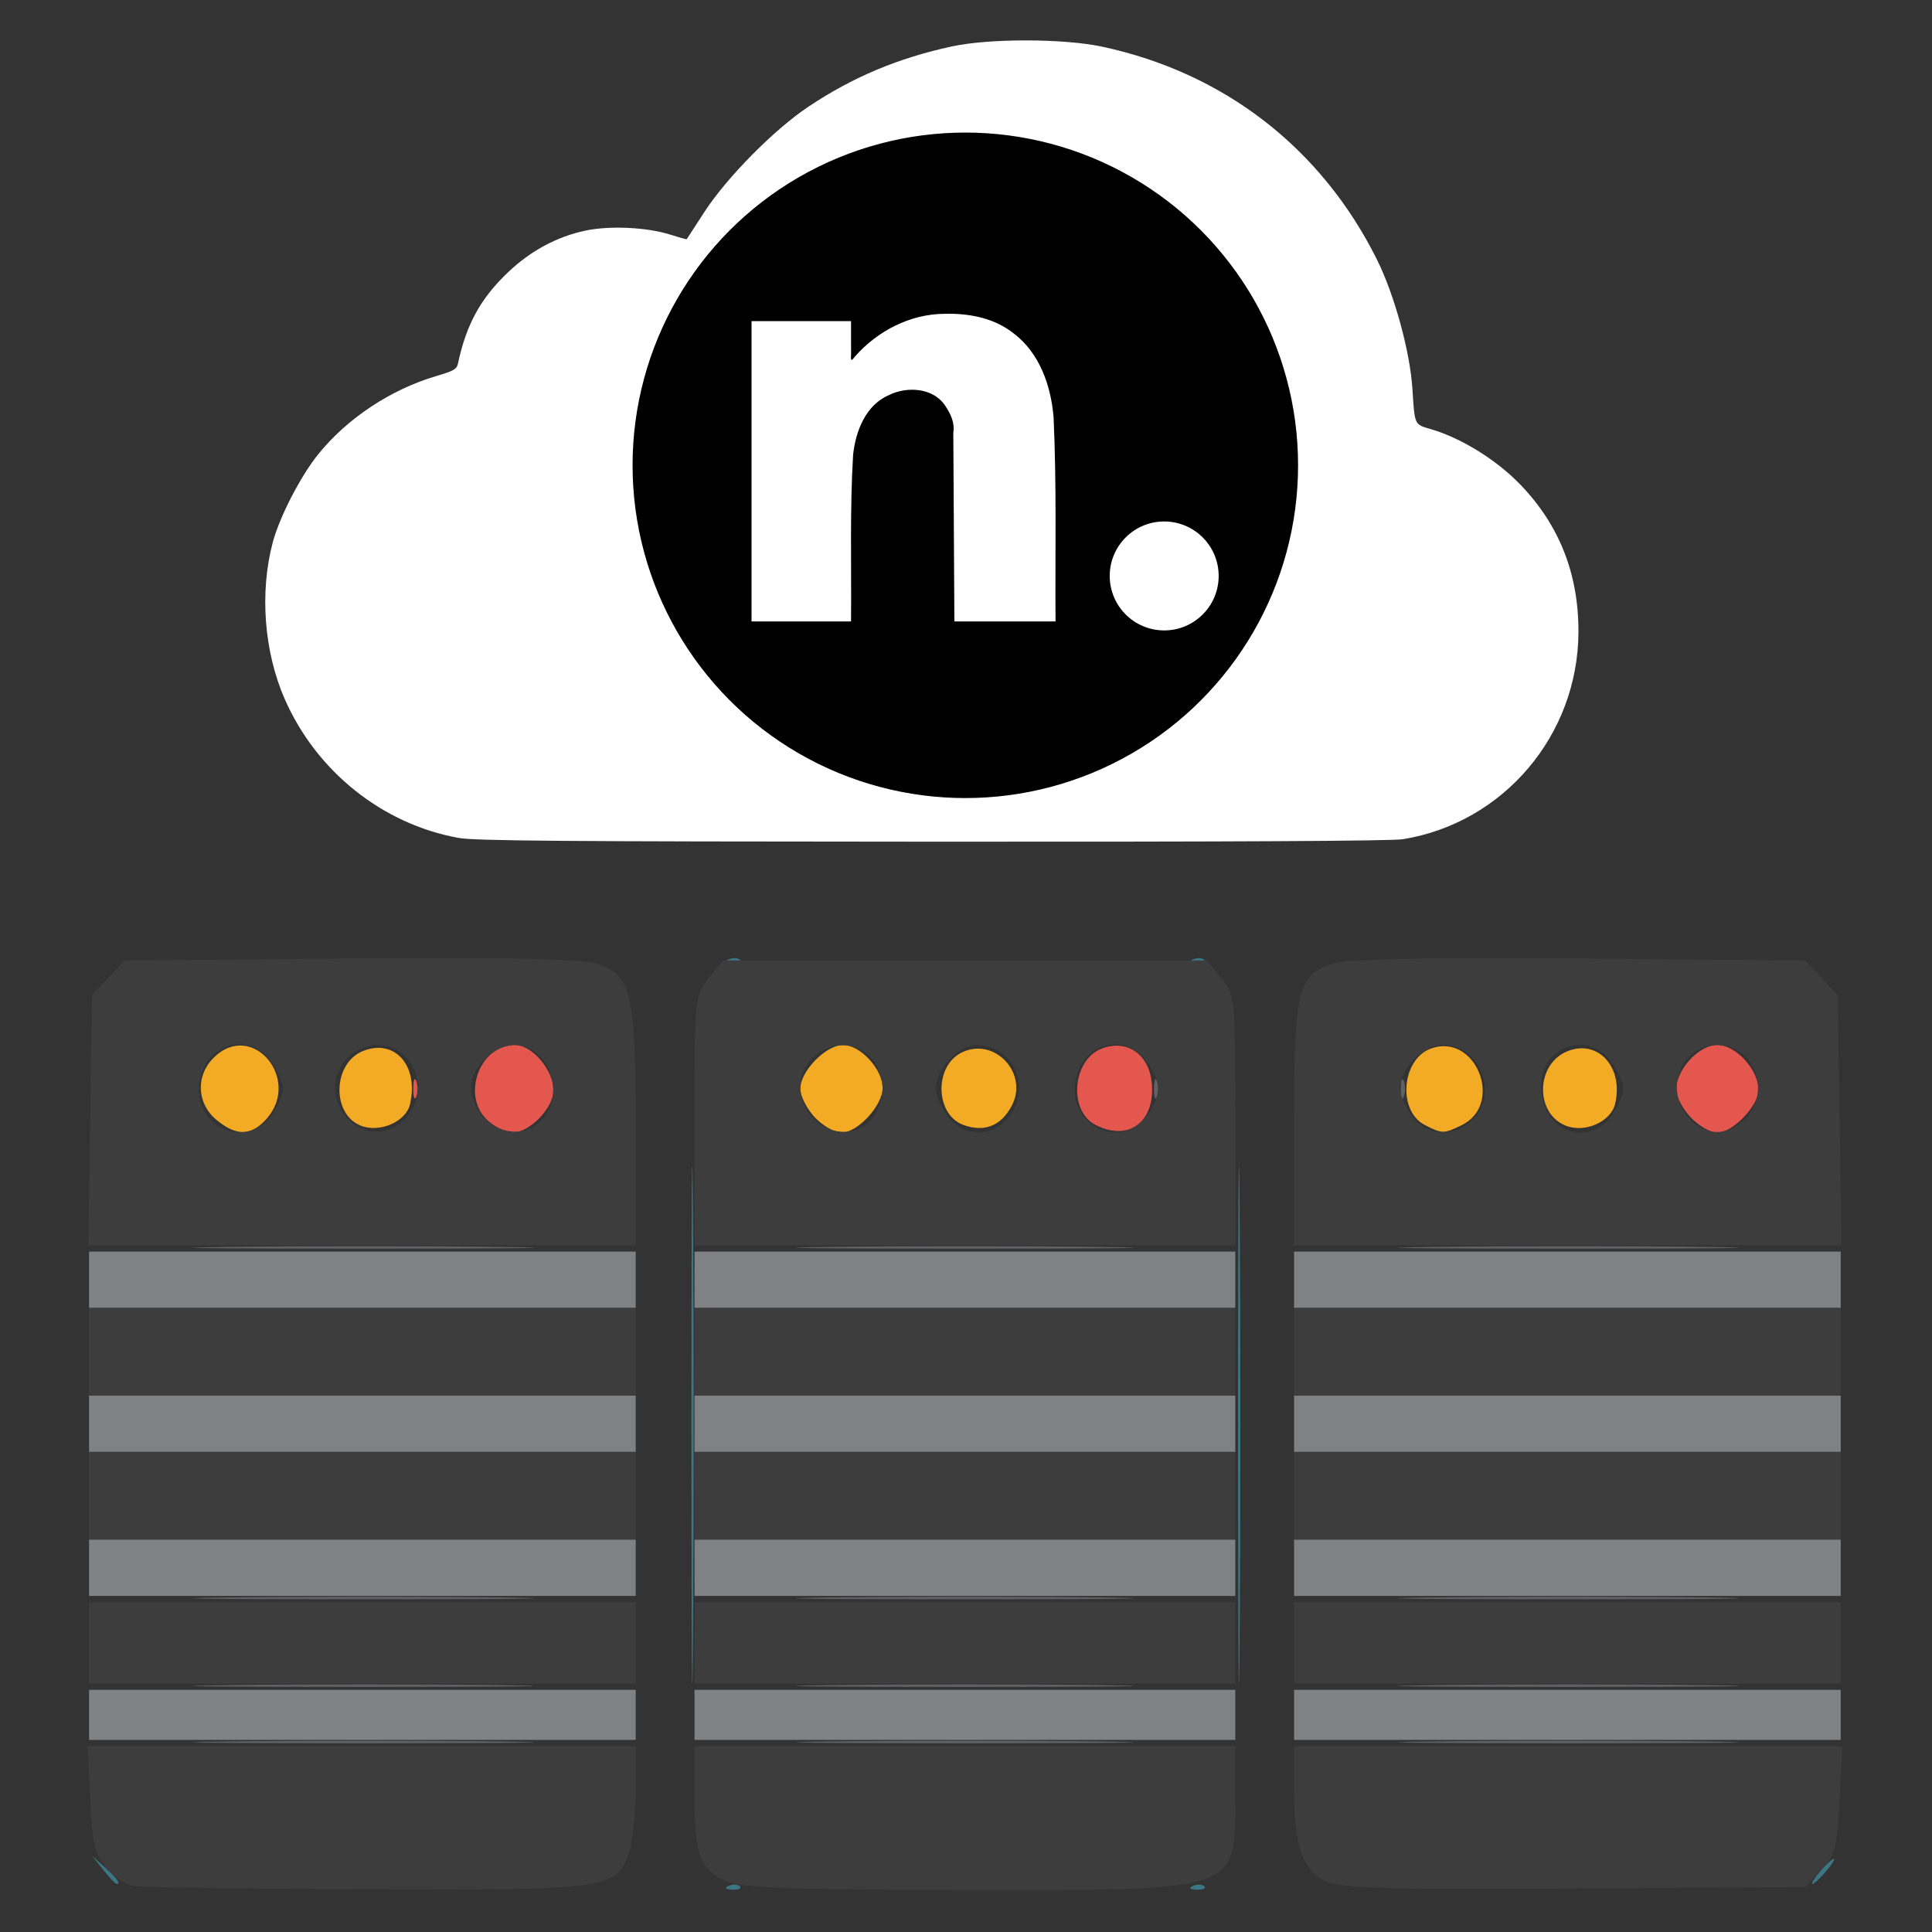 <?xml version="1.0" encoding="UTF-8" standalone="no"?>
<!-- Created with Inkscape (http://www.inkscape.org/) -->

<svg
   height="1000"
   width="1000"
   sodipodi:docname="backend-central-image.svg"
   version="1.1"
   id="svg1414"
   viewBox="0 0 1000 1000"
   xml:space="preserve"
   inkscape:version="1.2.1 (0b8a7e5fb6, 2022-09-14, custom)"
   inkscape:export-filename="../3250f198/repo-backend-logo.png"
   inkscape:export-xdpi="19.200001"
   inkscape:export-ydpi="19.200001"
   xmlns:inkscape="http://www.inkscape.org/namespaces/inkscape"
   xmlns:sodipodi="http://sodipodi.sourceforge.net/DTD/sodipodi-0.dtd"
   xmlns="http://www.w3.org/2000/svg"
   xmlns:svg="http://www.w3.org/2000/svg"
   xmlns:rdf="http://www.w3.org/1999/02/22-rdf-syntax-ns#"
   xmlns:cc="http://creativecommons.org/ns#"
   xmlns:dc="http://purl.org/dc/elements/1.1/"><rect x="0" y="0" width="1000" height="1000" fill="#333333" stroke="none"/><sodipodi:namedview
     id="base"
     pagecolor="#ffffff"
     bordercolor="#000000"
     borderopacity="0.3"
     inkscape:pageopacity="0.0"
     inkscape:pageshadow="2"
     inkscape:zoom="0.32"
     inkscape:cx="-20.3125"
     inkscape:cy="771.875"
     inkscape:document-units="px"
     inkscape:current-layer="layer1"
     showgrid="false"
     showguides="true"
     inkscape:window-width="1920"
     inkscape:window-height="999"
     inkscape:window-x="1920"
     inkscape:window-y="44"
     inkscape:window-maximized="1"
     showborder="true"
     inkscape:showpageshadow="false"
     inkscape:pagecheckerboard="0"
     inkscape:deskcolor="#d1d1d1" /><defs
     id="defs4">
  
  
  
  
  
  
  
  
  
  
  
  
  
  
  
  
  
  
  
  
  
  
  
  
  
  
  
  
  
  
 </defs><g
     id="layer1"
     inkscape:groupmode="layer"
     inkscape:label="Layer 1"><path
       style="fill:#aebdd5;stroke-width:0.4"
       d="m -1464.268,1061.573 c 1.477,-0.077 4,-0.077 5.607,0 1.607,0.076 0.398,0.139 -2.686,0.14 -3.084,0 -4.398,-0.062 -2.921,-0.139 z m 42.048,0 c 1.916,-0.073 5.16,-0.074 7.209,0 2.049,0.073 0.481,0.133 -3.484,0.133 -3.965,0 -5.641,-0.059 -3.725,-0.132 z m 33.64,0 c 1.916,-0.073 5.16,-0.074 7.209,0 2.049,0.073 0.481,0.133 -3.484,0.133 -3.965,0 -5.641,-0.059 -3.725,-0.132 z m 43.655,0 c 1.477,-0.077 4,-0.077 5.607,0 1.607,0.076 0.398,0.139 -2.686,0.14 -3.084,0 -4.398,-0.062 -2.921,-0.139 z m -135.554,-0.393 c 0.711,-0.088 1.972,-0.09 2.803,-0 0.831,0.087 0.249,0.159 -1.293,0.161 -1.542,0 -2.222,-0.069 -1.511,-0.158 z m 154.185,0 c 0.711,-0.088 1.972,-0.09 2.803,-0 0.831,0.087 0.249,0.159 -1.293,0.161 -1.542,0 -2.222,-0.069 -1.511,-0.158 z m -162.979,-0.402 c 0.72,-0.089 1.801,-0.087 2.403,0 0.602,0.091 0.013,0.164 -1.309,0.162 -1.322,-0 -1.814,-0.077 -1.094,-0.166 z m 173.007,0 c 0.72,-0.089 1.801,-0.087 2.403,0 0.602,0.091 0.013,0.164 -1.309,0.162 -1.322,-0 -1.814,-0.077 -1.094,-0.166 z m -179.422,-0.393 c 0.496,-0.095 1.307,-0.095 1.802,0 0.496,0.095 0.09,0.173 -0.901,0.173 -0.991,0 -1.397,-0.078 -0.901,-0.173 z m 186.223,0 c 0.496,-0.095 1.307,-0.095 1.802,0 0.496,0.095 0.09,0.173 -0.901,0.173 -0.991,0 -1.397,-0.078 -0.901,-0.173 z m -190.829,-0.394 c 0.385,-0.101 1.016,-0.101 1.402,0 0.385,0.101 0.07,0.183 -0.701,0.183 -0.771,0 -1.086,-0.082 -0.701,-0.183 z m 195.639,-0.01 c 0.498,-0.096 1.219,-0.092 1.602,0.01 0.383,0.1 -0.025,0.179 -0.906,0.174 -0.881,-0 -1.194,-0.087 -0.696,-0.182 z m -199.043,-0.383 c 0.275,-0.111 0.726,-0.111 1.001,0 0.275,0.111 0.05,0.202 -0.501,0.202 -0.551,0 -0.776,-0.091 -0.501,-0.202 z m 203.043,0 c 0.275,-0.111 0.726,-0.111 1.001,0 0.275,0.111 0.05,0.202 -0.501,0.202 -0.551,0 -0.776,-0.091 -0.501,-0.202 z m -205.822,-0.409 c 0.289,-0.116 0.634,-0.102 0.768,0.032 0.133,0.133 -0.103,0.228 -0.526,0.21 -0.467,-0.019 -0.561,-0.114 -0.242,-0.242 z m 209.051,0 c 0.289,-0.116 0.634,-0.102 0.768,0.032 0.133,0.133 -0.103,0.228 -0.526,0.21 -0.467,-0.019 -0.561,-0.114 -0.242,-0.242 z m -220.665,-8.811 c 0.289,-0.116 0.635,-0.102 0.768,0.032 0.133,0.133 -0.103,0.228 -0.526,0.21 -0.467,-0.019 -0.561,-0.114 -0.242,-0.242 z m 231.477,0 c 0.289,-0.116 0.635,-0.102 0.768,0.032 0.133,0.133 -0.103,0.228 -0.526,0.21 -0.467,-0.019 -0.561,-0.114 -0.242,-0.242 z m -229.475,-0.401 c 0.289,-0.116 0.635,-0.101 0.768,0.032 0.133,0.133 -0.103,0.228 -0.526,0.21 -0.467,-0.019 -0.561,-0.114 -0.242,-0.242 z m 227.473,0 c 0.289,-0.116 0.635,-0.101 0.768,0.032 0.133,0.133 -0.103,0.228 -0.526,0.21 -0.467,-0.019 -0.561,-0.114 -0.242,-0.242 z m -225.07,-0.4 c 0.289,-0.116 0.634,-0.102 0.768,0.032 0.133,0.133 -0.103,0.228 -0.526,0.21 -0.467,-0.019 -0.561,-0.114 -0.242,-0.242 z m 8.41,-1.602 c 0.289,-0.116 0.634,-0.101 0.768,0.032 0.133,0.133 -0.103,0.228 -0.526,0.21 -0.467,-0.019 -0.561,-0.114 -0.242,-0.242 z m 205.847,0 c 0.289,-0.116 0.634,-0.101 0.768,0.032 0.133,0.133 -0.103,0.228 -0.526,0.21 -0.467,-0.019 -0.561,-0.114 -0.242,-0.242 z m -203.444,-0.4 c 0.289,-0.116 0.634,-0.102 0.768,0.032 0.133,0.133 -0.103,0.228 -0.526,0.21 -0.467,-0.019 -0.561,-0.114 -0.242,-0.242 z m 201.016,0.01 c 0.275,-0.111 0.726,-0.111 1.001,0 0.275,0.111 0.05,0.202 -0.501,0.202 -0.551,0 -0.776,-0.091 -0.501,-0.202 z m -199.014,-0.409 c 0.289,-0.116 0.634,-0.101 0.768,0.032 0.133,0.133 -0.103,0.228 -0.526,0.21 -0.467,-0.019 -0.561,-0.114 -0.242,-0.242 z m 197.036,0 c 0.289,-0.116 0.634,-0.101 0.768,0.032 0.133,0.133 -0.103,0.228 -0.526,0.21 -0.467,-0.019 -0.561,-0.114 -0.242,-0.242 z m -185.948,-2.93 c 0.399,-0.441 0.815,-0.801 0.925,-0.801 0.11,0 -0.126,0.36 -0.525,0.801 -0.399,0.441 -0.815,0.801 -0.925,0.801 -0.11,0 0.126,-0.36 0.525,-0.801 z m 173.239,-5.039 c 0.019,-0.467 0.114,-0.561 0.242,-0.242 0.116,0.289 0.102,0.634 -0.032,0.768 -0.133,0.133 -0.228,-0.103 -0.21,-0.526 z m -171.005,-0.401 c 0.019,-0.467 0.114,-0.561 0.242,-0.242 0.116,0.289 0.102,0.634 -0.032,0.768 -0.133,0.133 -0.228,-0.103 -0.21,-0.526 z m 170.605,-1.202 c 0.019,-0.467 0.114,-0.561 0.242,-0.242 0.116,0.289 0.102,0.634 -0.032,0.768 -0.133,0.133 -0.228,-0.103 -0.21,-0.526 z m -168.602,-8.41 c 0.019,-0.467 0.114,-0.561 0.242,-0.242 0.116,0.289 0.102,0.634 -0.032,0.768 -0.133,0.133 -0.228,-0.103 -0.21,-0.526 z m 166.6,-2.002 c 0.019,-0.467 0.114,-0.561 0.242,-0.242 0.116,0.289 0.102,0.634 -0.032,0.768 -0.133,0.133 -0.228,-0.103 -0.21,-0.526 z m -166.199,-0.401 c 0.019,-0.467 0.114,-0.561 0.242,-0.242 0.116,0.289 0.101,0.634 -0.032,0.768 -0.133,0.133 -0.228,-0.103 -0.21,-0.526 z m 165.83,-1.769 c 0,-0.551 0.091,-0.776 0.202,-0.501 0.111,0.275 0.111,0.726 0,1.001 -0.111,0.275 -0.202,0.05 -0.202,-0.501 z m -165.398,-0.401 c 0,-0.551 0.091,-0.776 0.202,-0.501 0.111,0.275 0.111,0.726 0,1.001 -0.111,0.275 -0.202,0.05 -0.202,-0.501 z m 164.998,-2.002 c 0,-0.551 0.091,-0.776 0.202,-0.501 0.111,0.275 0.111,0.726 0,1.001 -0.111,0.275 -0.202,0.05 -0.202,-0.501 z m -164.629,-0.634 c 0.019,-0.467 0.114,-0.561 0.242,-0.242 0.116,0.289 0.102,0.635 -0.032,0.768 -0.133,0.133 -0.228,-0.103 -0.21,-0.526 z m 163.396,-7.609 c 0.019,-0.467 0.114,-0.561 0.242,-0.242 0.116,0.289 0.102,0.634 -0.032,0.768 -0.133,0.133 -0.228,-0.103 -0.21,-0.526 z m -162.194,-0.801 c 0.019,-0.467 0.114,-0.561 0.242,-0.242 0.116,0.289 0.101,0.635 -0.032,0.768 -0.133,0.133 -0.228,-0.103 -0.21,-0.526 z m 161.794,-2.403 c 0.019,-0.467 0.114,-0.561 0.242,-0.242 0.116,0.289 0.102,0.634 -0.032,0.768 -0.133,0.133 -0.228,-0.103 -0.21,-0.526 z m -161.347,-0.768 c 0.01,-0.661 0.098,-0.883 0.199,-0.493 0.102,0.39 0.095,0.93 -0.015,1.202 -0.11,0.271 -0.193,-0.048 -0.185,-0.709 z m 161.008,-2.603 c 0,-0.771 0.082,-1.086 0.183,-0.701 0.101,0.385 0.101,1.016 0,1.402 -0.101,0.385 -0.183,0.07 -0.183,-0.701 z m -160.593,-0.801 c 0,-0.771 0.082,-1.086 0.183,-0.701 0.101,0.386 0.101,1.016 0,1.402 -0.101,0.386 -0.183,0.07 -0.183,-0.701 z m 160.192,-2.803 c 0,-0.771 0.082,-1.086 0.183,-0.701 0.101,0.385 0.101,1.016 0,1.402 -0.101,0.386 -0.183,0.07 -0.183,-0.701 z m -159.806,-1.001 c 0.01,-0.661 0.098,-0.883 0.2,-0.493 0.102,0.39 0.095,0.93 -0.015,1.201 -0.11,0.271 -0.193,-0.048 -0.185,-0.708 z m 159.376,-3.004 c 0,-0.551 0.091,-0.776 0.202,-0.501 0.111,0.275 0.111,0.726 0,1.001 -0.111,0.275 -0.202,0.05 -0.202,-0.501 z m -158.991,-0.801 c 0,-0.551 0.091,-0.776 0.202,-0.501 0.111,0.275 0.111,0.726 0,1.001 -0.111,0.275 -0.202,0.05 -0.202,-0.501 z m 158.558,-3.437 c 0.019,-0.467 0.114,-0.561 0.242,-0.242 0.116,0.289 0.102,0.635 -0.032,0.768 -0.133,0.133 -0.228,-0.103 -0.21,-0.526 z m -156.973,-16.663 c -0.026,-1.254 0.089,-2.363 0.254,-2.465 0.165,-0.102 0.246,0.653 0.181,1.678 -0.188,2.925 -0.384,3.279 -0.435,0.786 z m 155.807,0.477 c -0.043,-0.991 -0.17,-2.253 -0.284,-2.803 l -0.206,-1.001 0.43,0.986 c 0.237,0.542 0.364,1.804 0.284,2.803 l -0.146,1.817 z m -434.639,-6.708 c -0.498,-0.635 -0.484,-0.649 0.151,-0.151 0.667,0.523 0.879,0.852 0.55,0.852 -0.083,0 -0.399,-0.315 -0.701,-0.701 z m 715.308,0.55 c 0,-0.083 0.315,-0.399 0.701,-0.701 0.635,-0.498 0.649,-0.484 0.151,0.151 -0.523,0.667 -0.852,0.879 -0.852,0.55 z m -719.714,-4.955 c -0.498,-0.635 -0.484,-0.649 0.151,-0.151 0.667,0.523 0.879,0.852 0.55,0.852 -0.083,0 -0.399,-0.315 -0.701,-0.701 z m 724.119,0.55 c 0,-0.083 0.315,-0.399 0.701,-0.701 0.635,-0.498 0.649,-0.484 0.151,0.151 -0.523,0.667 -0.852,0.879 -0.852,0.55 z m -725.821,-3.268 c -0.386,-1.007 -0.272,-1.267 0.2,-0.455 0.234,0.402 0.341,0.815 0.237,0.918 -0.103,0.103 -0.3,-0.105 -0.437,-0.463 z m 727.835,0.416 c 0,-0.22 0.175,-0.671 0.388,-1.001 0.213,-0.33 0.388,-0.42 0.388,-0.2 0,0.22 -0.175,0.671 -0.388,1.001 -0.213,0.33 -0.388,0.421 -0.388,0.2 z m -364.744,-40.936 c 0.609,-0.092 1.51,-0.09 2.002,0.006 0.493,0.095 -0.01,0.17 -1.107,0.167 -1.101,-0.004 -1.504,-0.081 -0.896,-0.173 z m -30.197,-94.65 -0.946,-0.825 1.202,0.704 c 1.581,0.926 1.605,0.946 1.112,0.946 -0.233,0 -0.848,-0.371 -1.368,-0.825 z m 58.125,0.671 c 0,-0.084 0.361,-0.248 0.801,-0.363 0.441,-0.115 0.701,-0.046 0.577,0.154 -0.216,0.349 -1.379,0.526 -1.379,0.21 z m 45.077,-0.21 c -0.123,-0.2 0.136,-0.269 0.577,-0.154 0.935,0.245 1.053,0.517 0.225,0.517 -0.317,0 -0.678,-0.163 -0.802,-0.363 z m 57.88,0.242 c 0.092,-0.067 0.708,-0.438 1.368,-0.825 l 1.202,-0.704 -0.946,0.825 c -0.52,0.454 -1.136,0.825 -1.368,0.825 -0.233,0 -0.348,-0.055 -0.256,-0.121 z m -264.001,-0.98 c -0.498,-0.635 -0.484,-0.649 0.151,-0.151 0.667,0.523 0.879,0.852 0.55,0.852 -0.083,0 -0.399,-0.315 -0.701,-0.701 z m 163.74,-1.334 c 0.142,-0.542 0.323,-0.723 0.423,-0.423 0.096,0.289 -0.015,0.716 -0.248,0.948 -0.297,0.297 -0.349,0.141 -0.175,-0.525 z m -61.935,-0.201 c 0.019,-0.467 0.114,-0.561 0.242,-0.242 0.116,0.289 0.102,0.635 -0.032,0.768 -0.133,0.133 -0.228,-0.103 -0.21,-0.526 z m -40.379,-1.168 c 0,-0.881 0.086,-1.194 0.182,-0.696 0.096,0.498 0.092,1.219 -0.01,1.602 -0.1,0.383 -0.179,-0.025 -0.174,-0.906 z m 40.347,-1.378 c 0,-0.207 0.178,-0.487 0.396,-0.622 0.227,-0.14 0.294,0.02 0.157,0.377 -0.266,0.694 -0.553,0.821 -0.553,0.245 z m 164.423,-0.307 c -0.217,-0.571 -0.171,-0.617 0.224,-0.224 0.274,0.272 0.397,0.595 0.274,0.718 -0.123,0.123 -0.347,-0.099 -0.498,-0.494 z m -205.911,-1.018 -0.763,-0.901 0.901,0.763 c 0.847,0.717 1.083,1.039 0.763,1.039 -0.076,0 -0.481,-0.405 -0.901,-0.901 z m -44.315,-1.001 c 7.984,-0.061 21.05,-0.061 29.035,0 7.984,0.061 1.452,0.11 -14.517,0.11 -15.969,0 -22.502,-0.05 -14.517,-0.11 z m 102.523,0 c 7.984,-0.061 21.05,-0.061 29.035,0 7.984,0.061 1.452,0.11 -14.517,0.11 -15.969,0 -22.502,-0.05 -14.517,-0.11 z m 102.523,0 c 7.984,-0.061 21.05,-0.061 29.035,0 7.984,0.061 1.452,0.11 -14.517,0.11 -15.969,0 -22.502,-0.05 -14.517,-0.11 z m -192.231,-10.005 c 0.936,-0.084 2.468,-0.084 3.404,0 0.936,0.084 0.17,0.153 -1.702,0.153 -1.872,0 -2.638,-0.069 -1.702,-0.153 z m 102.923,0.004 c 0.716,-0.089 1.887,-0.089 2.603,0 0.716,0.089 0.13,0.162 -1.302,0.162 -1.432,0 -2.018,-0.073 -1.302,-0.162 z m 102.523,0 c 0.716,-0.089 1.887,-0.089 2.603,0 0.716,0.089 0.13,0.162 -1.302,0.162 -1.432,0 -2.018,-0.073 -1.302,-0.162 z m -209.026,-0.384 c 0.289,-0.116 0.634,-0.101 0.768,0.032 0.133,0.133 -0.103,0.228 -0.526,0.21 -0.467,-0.019 -0.561,-0.114 -0.242,-0.242 z m 10.012,0 c 0.289,-0.116 0.634,-0.101 0.768,0.032 0.133,0.133 -0.103,0.228 -0.526,0.21 -0.467,-0.019 -0.561,-0.114 -0.242,-0.242 z m 210.728,-1.729 c 0.33,-0.214 0.781,-0.388 1.001,-0.388 0.22,0 0.13,0.175 -0.2,0.388 -0.33,0.214 -0.781,0.388 -1.001,0.388 -0.22,0 -0.13,-0.175 0.2,-0.388 z m -200.641,-2.142 c 0,-0.093 0.473,-0.478 1.05,-0.857 0.578,-0.379 0.928,-0.49 0.779,-0.248 -0.286,0.462 -1.829,1.395 -1.829,1.105 z m 103.724,-0.812 c 0,-0.083 0.315,-0.399 0.701,-0.701 0.635,-0.498 0.649,-0.484 0.151,0.151 -0.523,0.667 -0.852,0.879 -0.852,0.55 z m 69.632,-0.55 c -0.498,-0.635 -0.484,-0.649 0.151,-0.151 0.667,0.523 0.879,0.852 0.55,0.852 -0.083,0 -0.399,-0.315 -0.701,-0.701 z m -206.034,-0.601 -0.763,-0.901 0.901,0.763 c 0.847,0.717 1.083,1.039 0.763,1.039 -0.076,0 -0.481,-0.405 -0.901,-0.901 z m 37.083,-1.702 c 1.196,-1.211 2.265,-2.203 2.376,-2.203 0.11,0 -0.779,0.991 -1.975,2.203 -1.196,1.211 -2.265,2.203 -2.376,2.203 -0.11,0 0.779,-0.991 1.975,-2.203 z m 63.461,-0.3 -1.987,-2.103 2.103,1.987 c 1.156,1.093 2.103,2.039 2.103,2.103 0,0.299 -0.371,-0.034 -2.218,-1.987 z m 39.045,0.4 c 1.659,-1.768 2.019,-2.086 2.019,-1.785 0,0.064 -0.856,0.92 -1.902,1.902 l -1.902,1.785 z m 102.74,-0.3 c 1.085,-1.101 2.062,-2.002 2.173,-2.002 0.11,0 -0.687,0.901 -1.772,2.002 -1.085,1.101 -2.062,2.002 -2.172,2.002 -0.11,0 0.687,-0.901 1.772,-2.002 z m -39.266,-0.1 -1.583,-1.702 1.702,1.583 c 1.583,1.472 1.886,1.821 1.583,1.821 -0.065,0 -0.831,-0.766 -1.702,-1.702 z m -207.067,-2.002 -0.763,-0.901 0.901,0.763 c 0.847,0.717 1.083,1.039 0.763,1.039 -0.076,0 -0.481,-0.405 -0.901,-0.901 z m 43.49,-0.452 c 0,-0.083 0.315,-0.399 0.701,-0.701 0.635,-0.498 0.649,-0.484 0.151,0.151 -0.523,0.667 -0.852,0.879 -0.852,0.55 z m 58.419,-0.55 c -0.498,-0.635 -0.484,-0.649 0.151,-0.151 0.667,0.523 0.879,0.852 0.55,0.852 -0.083,0 -0.399,-0.315 -0.701,-0.701 z m 44.104,0.55 c 0,-0.083 0.315,-0.399 0.701,-0.701 0.635,-0.498 0.649,-0.484 0.151,0.151 -0.523,0.667 -0.852,0.879 -0.852,0.55 z m -99.441,-4.85 c 0.366,-0.768 0.737,-1.326 0.824,-1.239 0.183,0.183 -1.032,2.635 -1.306,2.635 -0.101,0 0.116,-0.628 0.482,-1.397 z m 52.766,0.158 c -0.352,-0.681 -0.569,-1.31 -0.482,-1.397 0.087,-0.087 0.458,0.471 0.824,1.239 0.824,1.727 0.538,1.859 -0.342,0.158 z m 49.705,-0.08 c 0.15,-0.395 0.374,-0.617 0.498,-0.494 0.123,0.123 2e-4,0.446 -0.274,0.718 -0.396,0.393 -0.442,0.347 -0.224,-0.224 z m 102.71,-0.083 c 0,-0.22 0.175,-0.671 0.388,-1.001 0.213,-0.33 0.388,-0.42 0.388,-0.2 0,0.22 -0.175,0.671 -0.388,1.001 -0.213,0.33 -0.388,0.42 -0.388,0.2 z m -203.424,-4.439 c 0.019,-0.467 0.114,-0.561 0.242,-0.242 0.116,0.289 0.102,0.635 -0.032,0.768 -0.133,0.133 -0.228,-0.103 -0.21,-0.526 z m 0.4,-1.602 c 0.019,-0.467 0.114,-0.561 0.242,-0.242 0.116,0.289 0.102,0.635 -0.032,0.768 -0.133,0.133 -0.228,-0.103 -0.21,-0.526 z m 102.523,0 c 0.019,-0.467 0.114,-0.561 0.242,-0.242 0.116,0.289 0.102,0.635 -0.032,0.768 -0.133,0.133 -0.228,-0.103 -0.21,-0.526 z m 48.458,-0.4 c 0.019,-0.467 0.114,-0.561 0.242,-0.242 0.116,0.289 0.102,0.635 -0.032,0.768 -0.133,0.133 -0.228,-0.103 -0.21,-0.526 z m -205.446,-0.801 c 0.019,-0.467 0.114,-0.561 0.242,-0.242 0.116,0.289 0.102,0.635 -0.032,0.768 -0.133,0.133 -0.228,-0.103 -0.21,-0.526 z m 259.958,-0.768 c 0.01,-0.661 0.098,-0.883 0.199,-0.493 0.102,0.39 0.095,0.93 -0.015,1.201 -0.11,0.271 -0.193,-0.048 -0.185,-0.708 z m -205.046,-0.4 c 0.01,-0.661 0.098,-0.883 0.199,-0.493 0.102,0.39 0.095,0.93 -0.015,1.201 -0.11,0.271 -0.193,-0.048 -0.185,-0.708 z m 47.657,0 c 0.01,-0.661 0.098,-0.883 0.2,-0.493 0.102,0.39 0.095,0.93 -0.015,1.201 -0.11,0.271 -0.193,-0.048 -0.185,-0.708 z m 54.881,-0.2 c 0,-0.771 0.082,-1.086 0.183,-0.701 0.101,0.385 0.101,1.016 0,1.402 -0.101,0.385 -0.183,0.07 -0.183,-0.701 z m 47.657,0 c 0,-0.771 0.082,-1.086 0.183,-0.701 0.101,0.385 0.101,1.016 0,1.402 -0.101,0.385 -0.183,0.07 -0.183,-0.701 z m -205.402,-3.404 c 0,-1.762 0.072,-2.433 0.157,-1.491 0.085,0.942 0.083,2.384 0,3.204 -0.086,0.82 -0.155,0.05 -0.154,-1.713 z m 102.5,0 c 0,-1.101 0.081,-1.504 0.173,-0.896 0.092,0.609 0.09,1.51 -0.01,2.002 -0.095,0.493 -0.17,-0.006 -0.167,-1.107 z m 158.195,-0.2 c 0,-1.211 0.075,-1.707 0.167,-1.101 0.092,0.606 0.092,1.597 0,2.203 -0.092,0.606 -0.167,0.11 -0.167,-1.101 z m -102.55,0 c 0,-0.771 0.082,-1.086 0.183,-0.701 0.101,0.385 0.101,1.016 0,1.402 -0.101,0.385 -0.183,0.07 -0.183,-0.701 z m 47.257,-3.204 c 0,-0.771 0.082,-1.086 0.183,-0.701 0.101,0.385 0.101,1.016 0,1.402 -0.101,0.385 -0.183,0.07 -0.183,-0.701 z m -47.657,-0.4 c 0,-0.771 0.082,-1.086 0.183,-0.701 0.101,0.385 0.101,1.016 0,1.402 -0.101,0.385 -0.183,0.07 -0.183,-0.701 z m -102.553,0 c 0,-0.551 0.091,-0.776 0.202,-0.501 0.111,0.275 0.111,0.726 0,1.001 -0.111,0.275 -0.202,0.05 -0.202,-0.501 z m 47.672,-0.2 c 0.01,-0.661 0.098,-0.883 0.2,-0.493 0.102,0.39 0.095,0.93 -0.015,1.201 -0.11,0.271 -0.193,-0.048 -0.185,-0.708 z m 157.374,-0.2 c 0,-0.551 0.091,-0.776 0.202,-0.501 0.111,0.275 0.111,0.726 0,1.001 -0.111,0.275 -0.202,0.05 -0.202,-0.501 z m -259.943,-1.035 c 0.019,-0.467 0.114,-0.561 0.242,-0.242 0.116,0.289 0.102,0.635 -0.032,0.768 -0.133,0.133 -0.228,-0.103 -0.21,-0.526 z m 54.465,-0.801 c 0.019,-0.467 0.114,-0.561 0.242,-0.242 0.116,0.289 0.102,0.635 -0.032,0.768 -0.133,0.133 -0.228,-0.103 -0.21,-0.526 z m 102.523,0 c 0.019,-0.467 0.114,-0.561 0.242,-0.242 0.116,0.289 0.102,0.635 -0.032,0.768 -0.133,0.133 -0.228,-0.103 -0.21,-0.526 z m 48.458,0 c 0.019,-0.467 0.114,-0.561 0.242,-0.242 0.116,0.289 0.102,0.635 -0.032,0.768 -0.133,0.133 -0.228,-0.103 -0.21,-0.526 z m -205.046,-0.801 c 0.019,-0.467 0.114,-0.561 0.242,-0.242 0.116,0.289 0.101,0.635 -0.032,0.768 -0.133,0.133 -0.228,-0.103 -0.21,-0.526 z m 103.705,-3.17 c 0,-0.22 0.175,-0.671 0.388,-1.001 0.214,-0.33 0.388,-0.42 0.388,-0.2 0,0.22 -0.175,0.671 -0.388,1.001 -0.213,0.33 -0.388,0.42 -0.388,0.2 z m -102.523,-0.4 c 0,-0.22 0.175,-0.671 0.388,-1.001 0.214,-0.33 0.388,-0.421 0.388,-0.2 0,0.22 -0.175,0.671 -0.388,1.001 -0.213,0.33 -0.388,0.42 -0.388,0.2 z m 205.446,-0.4 c 0,-0.22 0.175,-0.671 0.388,-1.001 0.213,-0.33 0.388,-0.421 0.388,-0.2 0,0.22 -0.175,0.671 -0.388,1.001 -0.213,0.33 -0.388,0.42 -0.388,0.2 z m -203.857,-3.004 c 0.236,-0.441 0.519,-0.801 0.629,-0.801 0.11,0 0.01,0.36 -0.228,0.801 -0.236,0.441 -0.519,0.801 -0.629,0.801 -0.11,0 -0.01,-0.36 0.228,-0.801 z m 150.581,-0.4 c -0.236,-0.441 -0.339,-0.801 -0.229,-0.801 0.11,0 0.393,0.36 0.629,0.801 0.236,0.441 0.339,0.801 0.228,0.801 -0.11,0 -0.393,-0.36 -0.629,-0.801 z m -148.979,-2.154 c 0,-0.083 0.315,-0.399 0.701,-0.701 0.635,-0.498 0.649,-0.484 0.151,0.151 -0.523,0.667 -0.852,0.879 -0.852,0.55 z m 44.215,-1.15 -0.763,-0.901 0.901,0.763 c 0.496,0.42 0.901,0.825 0.901,0.901 0,0.32 -0.322,0.084 -1.039,-0.763 z m 59.309,0.1 c 0.399,-0.441 0.815,-0.801 0.925,-0.801 0.11,0 -0.126,0.36 -0.525,0.801 -0.399,0.441 -0.815,0.801 -0.925,0.801 -0.11,0 0.126,-0.36 0.525,-0.801 z m 43.214,-0.1 -0.763,-0.901 0.901,0.763 c 0.847,0.717 1.083,1.039 0.763,1.039 -0.076,0 -0.481,-0.405 -0.901,-0.901 z m 102.71,0.2 c -0.498,-0.635 -0.484,-0.649 0.151,-0.151 0.386,0.302 0.701,0.618 0.701,0.701 0,0.33 -0.329,0.117 -0.852,-0.55 z m -43.601,0.149 c 0,-0.083 0.315,-0.399 0.701,-0.701 0.635,-0.498 0.649,-0.484 0.151,0.151 -0.523,0.667 -0.852,0.879 -0.852,0.55 z m -202.843,-2.652 c 1.085,-1.101 2.062,-2.002 2.172,-2.002 0.11,0 -0.687,0.901 -1.772,2.002 -1.085,1.101 -2.062,2.002 -2.173,2.002 -0.11,0 0.687,-0.901 1.772,-2.002 z m 39.209,-0.1 -0.763,-0.901 0.901,0.763 c 0.847,0.717 1.083,1.039 0.763,1.039 -0.076,0 -0.481,-0.405 -0.901,-0.901 z m 205.046,0 -0.763,-0.901 0.901,0.763 c 0.847,0.717 1.083,1.039 0.763,1.039 -0.076,0 -0.481,-0.405 -0.901,-0.901 z m -207.449,-2.002 -0.763,-0.901 0.901,0.763 c 0.847,0.717 1.083,1.039 0.763,1.039 -0.076,0 -0.481,-0.405 -0.901,-0.901 z m 68.12,0.1 c 0.399,-0.441 0.815,-0.801 0.925,-0.801 0.11,0 -0.126,0.36 -0.525,0.801 -0.399,0.441 -0.815,0.801 -0.925,0.801 -0.11,0 0.126,-0.36 0.525,-0.801 z m 34.59,0.1 c -0.498,-0.635 -0.484,-0.649 0.151,-0.151 0.667,0.523 0.879,0.852 0.55,0.852 -0.083,0 -0.399,-0.315 -0.701,-0.701 z m 67.332,0.55 c 0,-0.083 0.315,-0.399 0.701,-0.701 0.635,-0.498 0.649,-0.484 0.151,0.151 -0.523,0.667 -0.852,0.879 -0.852,0.55 z m 35.004,-0.75 -0.763,-0.901 0.901,0.763 c 0.847,0.717 1.083,1.039 0.763,1.039 -0.076,0 -0.481,-0.405 -0.901,-0.901 z m -239.249,-0.051 c 0,-0.083 0.315,-0.399 0.701,-0.701 0.635,-0.498 0.649,-0.484 0.151,0.151 -0.523,0.667 -0.852,0.879 -0.852,0.55 z m 236.059,-2.074 c -0.747,-0.598 -0.742,-0.605 0.124,-0.186 0.496,0.24 0.901,0.52 0.901,0.623 0,0.306 -0.208,0.218 -1.025,-0.437 z m -103.324,-0.4 c -0.747,-0.598 -0.742,-0.605 0.124,-0.186 0.496,0.24 0.901,0.52 0.901,0.623 0,0.306 -0.208,0.218 -1.025,-0.437 z m 75.514,0.426 c 0,-0.274 2.452,-1.49 2.635,-1.307 0.087,0.087 -0.471,0.458 -1.239,0.824 -0.768,0.366 -1.397,0.583 -1.397,0.483 z m -203.551,-1.055 c 0.272,-0.274 0.595,-0.397 0.718,-0.273 0.123,0.123 -0.099,0.347 -0.494,0.498 -0.571,0.217 -0.617,0.171 -0.224,-0.224 z m 125.858,-0.351 c -0.33,-0.214 -0.42,-0.388 -0.2,-0.388 0.22,0 0.671,0.175 1.001,0.388 0.33,0.214 0.42,0.388 0.2,0.388 -0.22,0 -0.671,-0.175 -1.001,-0.388 z m -103.324,-0.4 c -0.33,-0.214 -0.42,-0.388 -0.2,-0.388 0.22,0 0.671,0.175 1.001,0.388 0.33,0.214 0.42,0.388 0.2,0.388 -0.22,0 -0.671,-0.175 -1.001,-0.388 z m 202.167,-1.075 c 0.289,-0.116 0.634,-0.101 0.768,0.032 0.133,0.133 -0.103,0.228 -0.526,0.21 -0.467,-0.019 -0.561,-0.114 -0.242,-0.242 z m -218.662,-0.4 c 0.289,-0.116 0.634,-0.101 0.768,0.032 0.133,0.133 -0.103,0.228 -0.526,0.21 -0.467,-0.019 -0.561,-0.114 -0.242,-0.242 z m 12.014,0 c 0.289,-0.116 0.634,-0.101 0.768,0.032 0.133,0.133 -0.103,0.228 -0.526,0.21 -0.467,-0.019 -0.561,-0.114 -0.242,-0.242 z m 90.884,0.008 c 0.275,-0.111 0.726,-0.111 1.001,0 0.275,0.111 0.05,0.202 -0.501,0.202 -0.551,0 -0.776,-0.091 -0.501,-0.202 z m 11.213,0 c 0.275,-0.111 0.726,-0.111 1.001,0 0.275,0.111 0.05,0.202 -0.501,0.202 -0.551,0 -0.776,-0.091 -0.501,-0.202 z m 91.309,0 c 0.275,-0.111 0.726,-0.111 1.001,0 0.275,0.111 0.05,0.202 -0.501,0.202 -0.551,0 -0.776,-0.091 -0.501,-0.202 z m 11.213,0 c 0.275,-0.111 0.726,-0.111 1.001,0 0.275,0.111 0.05,0.202 -0.501,0.202 -0.551,0 -0.776,-0.091 -0.501,-0.202 z m -214.45,-0.413 c 0.39,-0.102 0.93,-0.095 1.202,0.015 0.271,0.11 -0.048,0.193 -0.709,0.185 -0.661,-0.008 -0.883,-0.098 -0.493,-0.199 z m 7.401,0.012 c 0.275,-0.111 0.726,-0.111 1.001,0 0.275,0.111 0.05,0.202 -0.501,0.202 -0.551,0 -0.776,-0.091 -0.501,-0.202 z m 95.514,-0.011 c 0.385,-0.101 1.016,-0.101 1.402,0 0.385,0.101 0.07,0.183 -0.701,0.183 -0.771,0 -1.086,-0.082 -0.701,-0.183 z m 6.408,0 c 0.385,-0.101 1.016,-0.101 1.402,0 0.386,0.101 0.07,0.183 -0.701,0.183 -0.771,0 -1.086,-0.082 -0.701,-0.183 z m 96.115,0 c 0.385,-0.101 1.016,-0.101 1.402,0 0.385,0.101 0.07,0.183 -0.701,0.183 -0.771,0 -1.086,-0.082 -0.701,-0.183 z m 6.408,0 c 0.385,-0.101 1.016,-0.101 1.402,0 0.386,0.101 0.07,0.183 -0.701,0.183 -0.771,0 -1.086,-0.082 -0.701,-0.183 z m -349.719,-106.051 v -91.51 h 245.695 245.695 v 91.51 91.51 h -245.695 -245.695 z m 403.557,64.057 c 7.517,-1.116 15.668,-3.91 22.236,-7.621 29.531,-16.685 41.694,-52.244 28.503,-83.333 -13.397,-31.576 -48.815,-47.568 -81.389,-36.749 -13.595,4.515 -25.29,13.323 -33.633,25.331 -2.641,3.801 -6.899,12.408 -8.256,16.69 -9.631,30.384 2.978,62.613 30.533,78.042 6.595,3.693 14.699,6.514 21.909,7.627 4.982,0.769 14.961,0.776 20.097,0.013 z m -41.415,-34.499 c 0.39,-0.102 0.93,-0.095 1.201,0.015 0.271,0.11 -0.048,0.193 -0.708,0.185 -0.661,-0.008 -0.883,-0.098 -0.493,-0.199 z m -1.761,-0.824 c -0.498,-0.635 -0.484,-0.649 0.151,-0.151 0.386,0.302 0.701,0.618 0.701,0.701 0,0.33 -0.329,0.117 -0.852,-0.55 z m -0.672,-1.902 c 0.01,-0.661 0.098,-0.883 0.2,-0.493 0.102,0.39 0.095,0.93 -0.015,1.201 -0.11,0.271 -0.193,-0.048 -0.185,-0.708 z m 11.06,0.327 c 0.289,-0.116 0.634,-0.101 0.768,0.032 0.133,0.133 -0.103,0.228 -0.526,0.21 -0.467,-0.019 -0.561,-0.114 -0.242,-0.242 z m 12.089,-3.484 c 0,-0.084 0.361,-0.248 0.801,-0.363 0.441,-0.115 0.701,-0.046 0.577,0.154 -0.216,0.349 -1.379,0.526 -1.379,0.21 z m -8.485,-2.923 c 0.289,-0.116 0.634,-0.101 0.768,0.032 0.133,0.133 -0.103,0.228 -0.526,0.21 -0.467,-0.019 -0.561,-0.114 -0.242,-0.242 z m -12.447,-1.761 c 0.142,-0.542 0.323,-0.723 0.423,-0.423 0.096,0.289 -0.015,0.716 -0.248,0.948 -0.297,0.297 -0.349,0.141 -0.175,-0.525 z m 5.746,-1.002 c 0.019,-0.467 0.114,-0.561 0.242,-0.242 0.116,0.289 0.102,0.634 -0.032,0.768 -0.133,0.133 -0.228,-0.103 -0.21,-0.526 z m 0.403,-1.368 c -0.012,-0.33 0.153,-0.871 0.366,-1.201 0.473,-0.732 0.473,-0.1 0,1.001 -0.227,0.528 -0.352,0.596 -0.366,0.2 z m 24.187,-15.318 c 7.934,-7.985 14.507,-14.465 14.607,-14.402 0.203,0.129 -28.49,28.919 -28.822,28.919 -0.115,0 6.281,-6.533 14.215,-14.517 z m -29.027,13.139 c 0,-0.317 0.163,-0.678 0.363,-0.802 0.2,-0.123 0.269,0.136 0.153,0.577 -0.244,0.935 -0.517,1.053 -0.517,0.224 z m 5.663,-0.624 c 0,-0.33 0.155,-0.961 0.344,-1.402 0.217,-0.505 0.344,-0.579 0.344,-0.2 0,0.33 -0.155,0.961 -0.344,1.402 -0.217,0.505 -0.344,0.579 -0.344,0.2 z m 8.417,-0.801 c 0,-0.551 0.091,-0.776 0.202,-0.501 0.111,0.275 0.111,0.726 0,1.001 -0.111,0.275 -0.202,0.05 -0.202,-0.501 z m -2.541,-1.475 c 0.289,-0.116 0.634,-0.101 0.768,0.032 0.133,0.133 -0.103,0.228 -0.526,0.21 -0.467,-0.019 -0.561,-0.114 -0.242,-0.242 z m -1.527,-0.363 c 0,-0.203 6.443,-6.766 14.317,-14.584 l 14.317,-14.215 -14.217,14.402 c -7.819,7.921 -14.262,14.484 -14.317,14.584 -0.055,0.1 -0.1,0.016 -0.1,-0.187 z m -8.747,-0.966 c 0,-0.551 0.091,-0.776 0.202,-0.501 0.111,0.275 0.111,0.726 0,1.001 -0.111,0.275 -0.202,0.05 -0.202,-0.501 z m 2.74,-6.207 c 0.747,-0.771 1.449,-1.402 1.559,-1.402 0.11,0 -0.411,0.631 -1.158,1.402 -0.747,0.771 -1.449,1.402 -1.559,1.402 -0.11,0 0.411,-0.631 1.158,-1.402 z m 39.047,-10.212 c 1.973,-1.982 3.678,-3.604 3.788,-3.604 0.11,0 -1.414,1.622 -3.387,3.604 -1.973,1.982 -3.678,3.604 -3.788,3.604 -0.11,0 1.414,-1.622 3.387,-3.604 z m 7.117,0.589 c 0.17,-0.187 -0.453,-1.117 -1.385,-2.067 -0.932,-0.95 -1.604,-1.726 -1.494,-1.726 0.11,0 0.976,0.79 1.923,1.755 1.287,1.311 1.587,1.834 1.185,2.067 -0.296,0.171 -0.399,0.158 -0.229,-0.029 z m -21.155,-8.081 6.785,-6.891 -0.764,-0.919 -0.764,-0.919 0.98,0.906 0.98,0.906 -7.001,6.903 -7.001,6.903 z m 14.835,-4.223 -8.807,-8.911 8.911,8.807 c 8.28,8.184 9.091,9.014 8.807,9.014 -0.057,0 -4.067,-4.01 -8.911,-8.911 z m 4.413,-3.504 -8.806,-9.011 8.989,8.895 c 4.944,4.892 8.907,8.947 8.806,9.011 -0.101,0.064 -4.146,-3.939 -8.989,-8.895 z m -7.413,6.207 c -0.973,-0.991 -1.679,-1.802 -1.568,-1.802 0.11,0 0.996,0.811 1.969,1.802 0.973,0.991 1.679,1.802 1.569,1.802 -0.11,0 -0.996,-0.811 -1.969,-1.802 z m -7.847,-8.31 -0.763,-0.901 0.901,0.763 c 0.847,0.717 1.083,1.039 0.763,1.039 -0.076,0 -0.481,-0.405 -0.901,-0.901 z m 29.422,-3.004 c -0.498,-0.635 -0.484,-0.649 0.151,-0.151 0.385,0.302 0.701,0.618 0.701,0.701 0,0.33 -0.329,0.117 -0.852,-0.55 z m -5.998,-5.898 c -2.776,-2.739 -4.758,-4.82 -4.405,-4.624 0.693,0.385 9.967,9.626 9.646,9.613 -0.107,-0.005 -2.465,-2.25 -5.241,-4.989 z m -12.791,-2.312 c 1.659,-1.768 2.019,-2.086 2.019,-1.785 0,0.064 -0.856,0.92 -1.902,1.902 l -1.902,1.785 z m -326.229,89.953 c 1.033,-1.033 1.056,-1.169 1.056,-6.282 0,-4.814 -0.069,-5.299 -0.871,-6.153 l -0.871,-0.927 h -20.829 -20.829 l -0.927,0.871 c -0.88,0.827 -0.927,1.144 -0.927,6.282 0,5.004 0.065,5.481 0.871,6.338 l 0.871,0.927 h 20.701 20.701 z m 78.926,-32.674 c 0.431,-0.615 0.624,-1.825 0.624,-3.916 0,-2.09 -0.193,-3.301 -0.624,-3.916 l -0.623,-0.89 h -60.623 -60.623 l -0.828,1.163 c -1.177,1.653 -1.176,5.896 0,7.393 l 0.83,1.055 h 60.621 60.621 l 0.623,-0.89 z m 21.373,-15.145 c 0.759,-0.707 0.876,-1.241 0.876,-3.989 0,-2.748 -0.117,-3.282 -0.876,-3.989 -0.875,-0.815 -0.977,-0.817 -72.059,-0.817 h -71.183 l -0.828,1.163 c -0.623,0.875 -0.828,1.778 -0.828,3.643 0,1.865 0.205,2.768 0.828,3.643 l 0.828,1.163 h 71.183 c 71.082,0 71.184,-10e-4 72.059,-0.817 z m 21.119,-15.385 c 0.862,-0.862 0.983,-1.338 0.983,-3.879 0,-2.422 -0.142,-3.048 -0.871,-3.823 l -0.871,-0.927 h -81.573 -81.573 l -1.056,1.056 c -0.931,0.932 -1.056,1.373 -1.056,3.75 0,2.377 0.124,2.818 1.056,3.75 l 1.056,1.056 h 81.461 81.461 z m 23.398,-28.847 c 0.632,-0.327 1.525,-1.121 1.983,-1.764 0.788,-1.107 0.833,-1.689 0.833,-10.857 0,-9.27 -0.037,-9.74 -0.861,-10.897 -1.768,-2.483 4.936,-2.319 -95.055,-2.319 -100.747,0 -93.477,-0.189 -95.104,2.479 -0.751,1.231 -0.808,2.003 -0.81,10.851 0,10.5 0.065,10.819 2.584,12.356 1.178,0.718 4.313,0.743 93.249,0.745 80.608,10e-4 92.173,-0.072 93.18,-0.593 z m -173.026,-66.586 -0.971,-1.101 1.101,0.971 c 0.606,0.534 1.101,1.03 1.101,1.101 0,0.314 -0.324,0.059 -1.232,-0.971 z m 8.641,0.3 c 0.399,-0.441 0.815,-0.801 0.925,-0.801 0.11,0 -0.126,0.36 -0.525,0.801 -0.399,0.441 -0.815,0.801 -0.925,0.801 -0.11,0 0.126,-0.36 0.525,-0.801 z m 1.227,-1.719 c 0.15,-0.395 0.374,-0.617 0.498,-0.494 0.123,0.123 2e-4,0.446 -0.274,0.718 -0.396,0.393 -0.442,0.347 -0.224,-0.224 z m -51.779,-2.686 c 0,-0.991 0.078,-1.397 0.173,-0.901 0.096,0.496 0.096,1.307 0,1.802 -0.095,0.496 -0.173,0.09 -0.173,-0.901 z m 52.463,0 c 0,-0.991 0.078,-1.397 0.173,-0.901 0.096,0.496 0.096,1.307 0,1.802 -0.095,0.496 -0.173,0.09 -0.173,-0.901 z m -50.77,-4.405 c 0.399,-0.441 0.815,-0.801 0.925,-0.801 0.11,0 -0.126,0.36 -0.525,0.801 -0.399,0.441 -0.815,0.801 -0.925,0.801 -0.11,0 0.126,-0.36 0.525,-0.801 z m 48.821,-0.1 -0.763,-0.901 0.901,0.763 c 0.496,0.42 0.901,0.825 0.901,0.901 0,0.32 -0.322,0.084 -1.039,-0.763 z m -44.908,-1.779 c 0.39,-0.102 0.93,-0.095 1.201,0.015 0.271,0.11 -0.048,0.193 -0.709,0.185 -0.661,-0.008 -0.883,-0.098 -0.493,-0.199 z m 40.245,-0.006 c 0.498,-0.096 1.219,-0.092 1.602,0.008 0.383,0.1 -0.025,0.179 -0.906,0.174 -0.881,-0.004 -1.194,-0.086 -0.696,-0.182 z m -170.109,-64.745 c 0,-0.083 0.315,-0.399 0.701,-0.701 0.635,-0.498 0.649,-0.484 0.151,0.151 -0.523,0.667 -0.852,0.879 -0.852,0.55 z m 718.41,-0.55 c -0.498,-0.635 -0.484,-0.649 0.151,-0.151 0.667,0.523 0.879,0.852 0.55,0.852 -0.083,0 -0.399,-0.315 -0.701,-0.701 z"
       id="path7689" /><path
       style="fill:#b0b2b6;stroke-width:0.4"
       d="m -1468.756,1061.416 c -32.042,-0.632 -48.078,-2.769 -53.266,-7.1 -2.478,-2.069 -0.94,-2.797 10.3,-4.881 15.574,-2.887 20.663,-3.973 21.649,-4.619 1.474,-0.966 2.284,-3.301 3.88,-11.18 2.349,-11.595 4.643,-28.739 5.225,-39.047 0.118,-2.092 0.541,-6.958 0.939,-10.813 0.398,-3.855 0.654,-7.144 0.569,-7.309 -0.085,-0.165 -61.386,-0.3 -136.224,-0.3 -125.857,0 -136.216,-0.05 -138.042,-0.666 -5.179,-1.749 -9.332,-5.861 -11.53,-11.416 l -1.057,-2.671 v -26.063 -26.063 h 365.638 365.638 v 26.063 26.063 l -1.057,2.671 c -2.197,5.555 -6.35,9.667 -11.53,11.416 -1.826,0.616 -12.281,0.666 -139.472,0.666 h -137.498 l 0.211,1.502 c 0.414,2.949 1.459,14.377 1.62,17.721 0.62,12.871 5.311,43.172 7.312,47.231 1.364,2.767 0.933,2.642 24.307,7.029 7.538,1.415 9.835,2.075 10.401,2.99 0.383,0.62 -0.627,1.897 -2.168,2.743 -5.537,3.038 -16.978,4.704 -39.27,5.719 -10.898,0.496 -124.956,0.741 -146.576,0.314 z m 73.393,-101.537 c 5.021,-1.576 9.591,-6.259 11.164,-11.438 1.264,-4.161 0.931,-8.949 -0.879,-12.632 -2.367,-4.817 -7.365,-8.807 -11.948,-9.54 -0.915,-0.146 -1.76,-0.423 -1.878,-0.614 -0.118,-0.191 -1.005,-0.348 -1.97,-0.348 -0.965,0 -1.852,0.157 -1.97,0.348 -0.118,0.191 -0.955,0.466 -1.859,0.611 -1.853,0.296 -5.101,1.841 -7.157,3.403 -2.165,1.646 -4.743,5.462 -5.63,8.334 -4.194,13.58 8.518,26.148 22.127,21.876 z m -5.552,-110.563 c 194.584,-0.08 244.383,-0.202 244.894,-0.601 0.568,-0.443 0.579,-0.42 0.092,0.201 -0.523,0.666 -12.594,0.696 -244.894,0.601 l -244.344,-0.1 z m 245.929,-53.364 c 0,-28.524 0.048,-40.193 0.106,-25.931 0.058,14.262 0.058,37.6 0,51.862 -0.058,14.262 -0.106,2.593 -0.106,-25.931 z m -378.648,35.125 c -1.365,-0.69 -2.139,-2.434 -1.824,-4.11 0.509,-2.714 -1.103,-2.581 31.079,-2.581 h 29.076 l 0.871,0.927 c 0.575,0.612 0.871,1.438 0.871,2.429 0,2.003 -0.527,2.878 -2.054,3.41 -1.942,0.677 -56.672,0.606 -58.018,-0.076 z m 102.274,-0.247 c -0.884,-0.539 -1.329,-1.181 -1.518,-2.19 -0.298,-1.588 0.492,-3.586 1.584,-4.005 1.111,-0.426 58.232,-0.288 59.037,0.143 1.147,0.614 1.716,2.703 1.179,4.329 -0.841,2.549 -0.082,2.488 -31.086,2.486 -26.767,0 -27.999,-0.034 -29.196,-0.764 z m 102.915,0.186 c -2.283,-0.993 -2.632,-5.112 -0.528,-6.238 0.805,-0.431 57.926,-0.57 59.037,-0.143 0.357,0.137 0.928,0.789 1.27,1.45 0.918,1.775 0.428,3.75 -1.173,4.726 -1.237,0.754 -2.218,0.78 -29.313,0.766 -22.802,-0.012 -28.268,-0.116 -29.292,-0.562 z m -182.062,-17.545 c -1.046,-0.212 -1.902,-0.565 -1.902,-0.785 0,-0.22 -0.27,-0.296 -0.601,-0.169 -0.33,0.127 -0.601,0.062 -0.601,-0.145 0,-0.206 -0.3,-0.26 -0.666,-0.12 -0.484,0.186 -0.577,0.11 -0.339,-0.275 0.214,-0.347 0.173,-0.435 -0.121,-0.253 -0.576,0.356 -3.658,-1.178 -4.616,-2.297 -0.405,-0.473 -0.595,-0.589 -0.424,-0.259 0.474,0.912 -0.684,-0.069 -4.033,-3.418 -3.349,-3.349 -4.33,-4.507 -3.418,-4.033 0.33,0.172 0.215,-0.019 -0.257,-0.424 -1.119,-0.96 -2.255,-3.239 -1.9,-3.813 0.183,-0.296 0.096,-0.338 -0.252,-0.123 -0.385,0.238 -0.46,0.145 -0.275,-0.339 0.141,-0.367 0.071,-0.666 -0.156,-0.666 -0.226,0 -0.3,-0.18 -0.164,-0.4 0.136,-0.22 0.078,-0.4 -0.129,-0.4 -1.705,0 -2.076,-14.959 -0.423,-17.057 0.19,-0.241 0.226,-0.556 0.081,-0.701 -0.145,-0.145 -0.034,-0.264 0.247,-0.264 0.289,0 0.41,-0.261 0.28,-0.601 -0.127,-0.33 -0.045,-0.601 0.181,-0.601 0.226,0 0.3,-0.18 0.164,-0.4 -0.136,-0.22 -0.046,-0.4 0.2,-0.4 0.246,0 0.337,-0.18 0.201,-0.4 -0.279,-0.451 0.99,-2.804 1.511,-2.804 0.186,0 0.226,-0.181 0.088,-0.403 -0.137,-0.222 0.032,-0.511 0.375,-0.643 0.343,-0.132 0.536,-0.381 0.43,-0.553 -0.267,-0.433 4.997,-6.062 5.423,-5.799 0.188,0.116 0.515,-0.111 0.727,-0.506 0.459,-0.857 3.432,-2.604 3.802,-2.234 0.143,0.143 0.259,0.038 0.259,-0.231 0,-0.27 0.18,-0.379 0.401,-0.243 0.22,0.136 0.4,0.081 0.4,-0.122 0,-0.505 3.485,-1.801 3.995,-1.486 0.226,0.139 0.41,0.059 0.41,-0.178 0,-0.267 0.405,-0.33 1.061,-0.165 0.776,0.195 0.98,0.136 0.762,-0.218 -0.224,-0.362 0.065,-0.416 1.142,-0.214 0.793,0.149 1.441,0.108 1.441,-0.091 0,-0.199 1.262,-0.373 2.803,-0.387 1.583,-0.015 2.803,0.145 2.803,0.367 0,0.223 0.52,0.289 1.202,0.153 0.69,-0.138 1.201,-0.071 1.201,0.158 0,0.231 0.446,0.286 1.061,0.132 0.817,-0.205 0.986,-0.145 0.735,0.261 -0.235,0.38 -0.142,0.456 0.332,0.275 0.735,-0.282 4.279,0.9 4.279,1.428 0,0.186 0.18,0.226 0.401,0.09 0.22,-0.136 0.4,-0.027 0.4,0.243 0,0.27 0.121,0.37 0.268,0.222 0.492,-0.492 6.573,3.919 6.427,4.661 -0.048,0.244 0.155,0.452 0.451,0.462 0.737,0.025 4.514,5.099 4.274,5.74 -0.106,0.284 0.073,0.618 0.399,0.743 0.325,0.125 0.492,0.388 0.37,0.586 -0.122,0.197 -0.045,0.359 0.17,0.359 0.543,0 1.783,3.879 1.425,4.458 -0.194,0.314 -0.118,0.364 0.23,0.149 0.398,-0.246 0.458,-0.073 0.255,0.739 -0.154,0.615 -0.099,1.061 0.132,1.061 0.229,0 0.296,0.511 0.158,1.201 -0.136,0.682 -0.07,1.201 0.152,1.201 0.222,0 0.382,1.22 0.367,2.803 -0.014,1.542 -0.189,2.803 -0.387,2.803 -0.199,0 -0.24,0.648 -0.091,1.441 0.202,1.076 0.148,1.365 -0.214,1.142 -0.354,-0.219 -0.413,-0.014 -0.218,0.762 0.165,0.656 0.102,1.061 -0.166,1.061 -0.237,0 -0.312,0.194 -0.165,0.431 0.333,0.538 -0.945,3.974 -1.477,3.974 -0.215,0 -0.28,0.18 -0.143,0.4 0.136,0.22 0.027,0.4 -0.243,0.4 -0.27,0 -0.378,0.113 -0.24,0.251 0.336,0.336 -0.747,2.381 -1.841,3.475 -0.484,0.484 -0.88,1.016 -0.88,1.183 0,0.526 -5.454,5.521 -5.797,5.309 -0.18,-0.111 -0.434,0.079 -0.566,0.422 -0.132,0.343 -0.421,0.512 -0.643,0.375 -0.222,-0.137 -0.403,-0.063 -0.403,0.165 0,0.592 -2.34,1.722 -2.877,1.39 -0.296,-0.183 -0.338,-0.096 -0.123,0.252 0.238,0.385 0.145,0.46 -0.339,0.275 -0.367,-0.141 -0.666,-0.087 -0.666,0.12 0,0.206 -0.27,0.272 -0.601,0.145 -0.33,-0.127 -0.601,-0.031 -0.601,0.213 0,0.244 -0.135,0.414 -0.3,0.379 -0.165,-0.036 -0.841,0.166 -1.502,0.448 -1.486,0.634 -10.47,0.85 -13.116,0.315 z m 102.855,0.04 c -0.864,-0.195 -1.782,-0.53 -2.039,-0.743 -0.258,-0.214 -0.587,-0.27 -0.732,-0.125 -0.145,0.145 -0.264,0.034 -0.264,-0.247 0,-0.289 -0.261,-0.41 -0.601,-0.28 -0.33,0.127 -0.601,0.045 -0.601,-0.181 0,-0.226 -0.18,-0.3 -0.401,-0.164 -0.22,0.136 -0.401,0.046 -0.401,-0.2 0,-0.246 -0.175,-0.34 -0.389,-0.208 -0.492,0.304 -2.815,-0.875 -2.815,-1.428 0,-0.228 -0.181,-0.302 -0.403,-0.165 -0.222,0.137 -0.511,-0.032 -0.643,-0.375 -0.132,-0.343 -0.39,-0.531 -0.573,-0.417 -0.184,0.113 -0.52,-0.113 -0.747,-0.503 -0.227,-0.39 -0.418,-0.55 -0.425,-0.355 -0.01,0.195 -1.042,-0.706 -2.301,-2.002 -1.259,-1.296 -2.252,-2.486 -2.207,-2.645 0.045,-0.159 -0.282,-0.483 -0.726,-0.721 -0.445,-0.238 -0.702,-0.604 -0.573,-0.813 0.129,-0.209 0.049,-0.38 -0.179,-0.38 -0.52,0 -1.692,-2.213 -1.353,-2.552 0.138,-0.138 0.03,-0.251 -0.24,-0.251 -0.27,0 -0.38,-0.18 -0.243,-0.4 0.136,-0.22 0.046,-0.4 -0.2,-0.4 -0.246,0 -0.336,-0.18 -0.2,-0.4 0.136,-0.22 0.046,-0.4 -0.2,-0.4 -0.246,0 -0.336,-0.18 -0.2,-0.4 0.136,-0.22 0.057,-0.4 -0.177,-0.4 -0.233,0 -0.395,-0.135 -0.359,-0.3 0.036,-0.165 -0.172,-0.841 -0.462,-1.502 -0.29,-0.661 -0.516,-2.238 -0.504,-3.504 0.013,-1.266 -0.102,-2.225 -0.256,-2.13 -0.153,0.095 -0.29,-1.071 -0.304,-2.591 -0.016,-1.767 0.121,-2.673 0.38,-2.513 0.262,0.162 0.316,-0.298 0.153,-1.303 -0.263,-1.617 0.381,-4.563 1.109,-5.073 0.231,-0.162 0.272,-0.297 0.091,-0.3 -0.181,-0.003 -0.035,-0.3 0.323,-0.658 0.359,-0.359 0.557,-0.899 0.442,-1.201 -0.116,-0.302 -0.036,-0.549 0.177,-0.549 0.213,0 0.367,-0.135 0.341,-0.3 -0.124,-0.788 0.118,-1.337 0.924,-2.087 0.482,-0.449 0.732,-0.817 0.556,-0.817 -0.176,0 0.105,-0.374 0.625,-0.831 0.52,-0.457 0.678,-0.691 0.351,-0.519 -0.977,0.513 2.317,-3.294 4.125,-4.768 2.104,-1.715 5.264,-3.715 4.875,-3.085 -0.223,0.361 -0.09,0.365 0.557,0.019 0.467,-0.25 0.849,-0.628 0.849,-0.841 0,-0.213 0.135,-0.359 0.3,-0.325 0.165,0.034 0.966,-0.235 1.78,-0.597 0.814,-0.362 1.76,-0.551 2.103,-0.419 0.343,0.132 0.623,0.036 0.623,-0.212 0,-0.281 0.377,-0.356 1.001,-0.2 0.551,0.138 1.001,0.088 1.001,-0.112 0,-0.2 0.631,-0.29 1.402,-0.2 0.772,0.09 1.402,-0.015 1.402,-0.234 0,-0.219 0.901,-0.398 2.002,-0.398 1.101,0 2.002,0.179 2.002,0.398 0,0.219 0.63,0.325 1.402,0.234 0.771,-0.09 1.402,-8e-5 1.402,0.2 0,0.2 0.466,0.247 1.035,0.104 0.743,-0.187 0.952,-0.126 0.741,0.215 -0.213,0.344 0.01,0.399 0.801,0.2 0.71,-0.178 1.005,-0.13 0.84,0.137 -0.15,0.243 -0,0.316 0.357,0.177 0.336,-0.129 1.219,0.141 1.962,0.6 0.743,0.459 1.497,0.702 1.676,0.54 0.179,-0.162 0.196,-0.07 0.038,0.206 -0.158,0.275 -0.142,0.514 0.036,0.531 1.091,0.103 1.874,0.396 3.122,1.167 0.774,0.478 1.408,0.956 1.408,1.061 0,0.105 -0.208,0.063 -0.462,-0.095 -0.295,-0.183 -0.353,-0.109 -0.16,0.203 0.166,0.269 0.399,0.392 0.517,0.274 0.369,-0.369 2.362,1.277 4.174,3.449 0.956,1.145 1.468,1.94 1.137,1.766 -0.33,-0.174 -0.224,0.014 0.237,0.419 0.966,0.848 2.956,4.027 2.247,3.589 -0.312,-0.193 -0.392,-0.082 -0.235,0.327 0.131,0.341 0.397,0.521 0.592,0.4 0.195,-0.12 0.247,0.061 0.116,0.403 -0.132,0.343 -0.029,0.622 0.228,0.622 0.257,0 0.356,0.18 0.22,0.4 -0.136,0.22 -0.085,0.4 0.113,0.4 0.511,0 1.345,2.991 1.049,3.763 -0.136,0.353 -0.064,0.643 0.159,0.643 0.244,0 0.317,0.661 0.182,1.663 -0.141,1.052 -0.077,1.573 0.175,1.417 0.247,-0.153 0.386,0.644 0.366,2.106 -0.018,1.318 -0.194,2.252 -0.4,2.124 -0.217,-0.134 -0.262,0.546 -0.109,1.658 0.171,1.25 0.12,1.8 -0.153,1.631 -0.261,-0.162 -0.322,0.102 -0.166,0.723 0.143,0.568 -0.044,1.631 -0.446,2.537 -0.38,0.857 -0.664,1.694 -0.63,1.859 0.034,0.165 -0.129,0.3 -0.362,0.3 -0.233,0 -0.313,0.18 -0.177,0.4 0.136,0.22 0.046,0.4 -0.2,0.4 -0.246,0 -0.336,0.18 -0.2,0.4 0.136,0.22 0.057,0.4 -0.177,0.4 -0.233,0 -0.403,0.135 -0.377,0.3 0.134,0.849 -0.148,1.435 -1.149,2.387 -0.606,0.576 -0.831,0.915 -0.501,0.752 0.33,-0.162 0.24,-0.004 -0.2,0.352 -0.441,0.356 -0.805,0.775 -0.811,0.931 -0.015,0.442 -4.097,4.488 -4.527,4.488 -0.211,0 -0.492,0.282 -0.624,0.626 -0.132,0.344 -0.403,0.526 -0.602,0.403 -0.199,-0.123 -0.469,0.057 -0.601,0.4 -0.132,0.343 -0.421,0.512 -0.643,0.375 -0.222,-0.137 -0.403,-0.097 -0.403,0.088 0,0.521 -2.354,1.79 -2.804,1.511 -0.22,-0.136 -0.4,-0.062 -0.4,0.165 0,0.226 -0.3,0.296 -0.666,0.156 -0.445,-0.171 -0.571,-0.102 -0.38,0.208 0.187,0.303 0.071,0.381 -0.335,0.225 -0.361,-0.139 -0.622,-0.025 -0.622,0.272 0,0.281 -0.119,0.391 -0.264,0.247 -0.145,-0.145 -0.46,-0.108 -0.701,0.081 -1.376,1.084 -10.079,1.588 -13.622,0.788 z m -13.648,-45.993 c 0.399,-0.441 0.635,-0.801 0.525,-0.801 -0.11,0 -0.526,0.36 -0.925,0.801 -0.399,0.441 -0.635,0.801 -0.525,0.801 0.11,0 0.526,-0.36 0.925,-0.801 z m 39.848,0.663 c 0,-0.076 -0.405,-0.481 -0.901,-0.901 l -0.901,-0.763 0.763,0.901 c 0.717,0.847 1.039,1.083 1.039,0.763 z m 76.291,45.292 c -0.881,-0.228 -1.717,-0.593 -1.857,-0.809 -0.141,-0.217 -0.456,-0.27 -0.701,-0.119 -0.245,0.151 -0.445,0.065 -0.445,-0.192 0,-0.257 -0.279,-0.36 -0.622,-0.228 -0.406,0.156 -0.522,0.078 -0.335,-0.225 0.192,-0.31 0.065,-0.379 -0.38,-0.208 -0.366,0.141 -0.666,0.07 -0.666,-0.156 0,-0.226 -0.188,-0.295 -0.418,-0.153 -0.449,0.278 -2.249,-0.752 -3.116,-1.783 -0.432,-0.514 -0.482,-0.519 -0.271,-0.03 0.173,0.401 0.07,0.37 -0.31,-0.094 -0.314,-0.382 -0.683,-0.582 -0.821,-0.443 -0.138,0.138 -0.365,-0.045 -0.504,-0.407 -0.139,-0.362 -0.417,-0.658 -0.619,-0.658 -0.202,0 -1.392,-1.025 -2.645,-2.279 -1.253,-1.253 -2.015,-2.141 -1.693,-1.972 0.322,0.169 0.187,-0.045 -0.299,-0.475 -0.486,-0.43 -0.776,-0.89 -0.643,-1.022 0.132,-0.132 -0.062,-0.357 -0.432,-0.499 -0.767,-0.294 -1.941,-2.334 -1.562,-2.713 0.138,-0.138 0.03,-0.251 -0.24,-0.251 -0.27,0 -0.38,-0.18 -0.243,-0.4 0.136,-0.22 0.046,-0.4 -0.2,-0.4 -0.246,0 -0.336,-0.18 -0.2,-0.4 0.136,-0.22 0.057,-0.4 -0.177,-0.4 -0.233,0 -0.386,-0.135 -0.339,-0.3 0.047,-0.165 -0.158,-0.74 -0.455,-1.277 -0.297,-0.537 -0.54,-1.664 -0.54,-2.503 0,-0.839 -0.139,-1.526 -0.308,-1.526 -0.169,0 -0.207,-0.748 -0.085,-1.663 0.144,-1.074 0.079,-1.574 -0.183,-1.412 -0.257,0.159 -0.394,-0.555 -0.374,-1.941 0.017,-1.206 0.196,-2.192 0.398,-2.192 0.201,0 0.269,-0.721 0.151,-1.602 -0.143,-1.065 -0.074,-1.515 0.206,-1.342 0.275,0.17 0.332,-0.094 0.165,-0.759 -0.274,-1.091 0.673,-4.295 1.402,-4.746 0.241,-0.149 0.487,-0.716 0.547,-1.26 0.211,-1.923 3.91,-6.985 6.743,-9.227 0.895,-0.709 1.467,-1.018 1.271,-0.688 -0.197,0.33 0.198,0.015 0.877,-0.701 0.679,-0.716 1.387,-1.315 1.574,-1.332 1.056,-0.095 1.72,-0.379 3.144,-1.346 0.87,-0.59 1.901,-0.989 2.293,-0.887 0.43,0.112 0.608,0.019 0.451,-0.235 -0.172,-0.279 0.11,-0.329 0.834,-0.147 0.74,0.186 1.008,0.134 0.827,-0.158 -0.179,-0.29 0.075,-0.347 0.767,-0.173 0.569,0.143 1.035,0.096 1.035,-0.104 0,-0.2 0.631,-0.29 1.402,-0.2 0.771,0.09 1.402,-0.015 1.402,-0.234 0,-0.219 0.901,-0.384 2.002,-0.368 1.101,0.017 2.002,0.196 2.002,0.398 0,0.202 0.631,0.294 1.402,0.204 0.771,-0.09 1.402,-8e-5 1.402,0.2 0,0.2 0.451,0.25 1.001,0.112 0.624,-0.157 1.001,-0.081 1.001,0.2 0,0.248 0.28,0.343 0.623,0.212 0.343,-0.132 1.289,0.057 2.103,0.419 0.814,0.362 1.615,0.631 1.78,0.597 0.165,-0.034 0.3,0.112 0.3,0.325 0,0.213 0.382,0.591 0.849,0.841 0.647,0.346 0.78,0.342 0.557,-0.019 -0.391,-0.633 2.776,1.374 4.897,3.104 0.934,0.761 1.612,1.524 1.506,1.694 -0.105,0.171 0.122,0.556 0.505,0.856 0.63,0.494 0.644,0.479 0.147,-0.155 -0.302,-0.385 -0.453,-0.701 -0.334,-0.701 0.119,0 0.817,0.759 1.551,1.687 0.734,0.928 1.065,1.545 0.734,1.371 -0.33,-0.174 -0.175,0.058 0.345,0.516 0.52,0.457 0.801,0.831 0.625,0.831 -0.176,0 0.074,0.367 0.556,0.817 0.805,0.75 1.048,1.299 0.924,2.087 -0.026,0.165 0.127,0.3 0.341,0.3 0.213,0 0.273,0.3 0.132,0.666 -0.171,0.445 -0.102,0.571 0.208,0.38 0.303,-0.187 0.381,-0.071 0.226,0.335 -0.132,0.343 -0.029,0.622 0.228,0.622 0.257,0 0.356,0.18 0.22,0.4 -0.136,0.22 -0.026,0.4 0.243,0.4 0.27,0 0.372,0.119 0.227,0.264 -0.145,0.145 -0.046,0.525 0.219,0.845 0.266,0.32 0.483,1.54 0.483,2.711 0,1.171 0.118,2.056 0.262,1.967 0.144,-0.089 0.253,1.266 0.241,3.011 -0.012,1.95 -0.171,3.08 -0.41,2.932 -0.241,-0.149 -0.29,0.255 -0.13,1.058 0.293,1.466 -0.422,4.833 -1.026,4.833 -0.218,0 -0.292,0.27 -0.165,0.601 0.127,0.33 0.045,0.601 -0.181,0.601 -0.226,0 -0.3,0.18 -0.164,0.4 0.136,0.22 0.046,0.4 -0.2,0.4 -0.246,0 -0.336,0.18 -0.2,0.4 0.136,0.22 0.062,0.4 -0.164,0.4 -0.226,0 -0.313,0.256 -0.193,0.57 0.12,0.313 -0.156,0.944 -0.613,1.402 -0.458,0.458 -0.697,0.835 -0.532,0.838 0.165,0.004 0.03,0.177 -0.3,0.386 -0.33,0.209 -0.601,0.573 -0.601,0.809 0,0.236 -0.27,0.601 -0.601,0.809 -0.33,0.209 -0.461,0.383 -0.29,0.386 0.171,0.004 -0.82,1.113 -2.203,2.465 -1.382,1.353 -2.587,2.418 -2.677,2.367 -0.09,-0.051 -0.327,0.198 -0.525,0.553 -0.199,0.355 -0.531,0.54 -0.74,0.411 -0.208,-0.129 -0.486,0.047 -0.618,0.39 -0.132,0.343 -0.401,0.524 -0.598,0.402 -0.197,-0.122 -0.358,-0.035 -0.358,0.192 0,0.554 -2.323,1.732 -2.815,1.428 -0.214,-0.132 -0.389,-0.039 -0.389,0.208 0,0.246 -0.18,0.336 -0.401,0.2 -0.22,-0.136 -0.401,-0.062 -0.401,0.164 0,0.226 -0.27,0.308 -0.601,0.181 -0.33,-0.127 -0.601,-0.031 -0.601,0.213 0,0.244 -0.135,0.414 -0.3,0.379 -0.165,-0.036 -0.841,0.168 -1.502,0.452 -1.521,0.654 -10.641,0.877 -12.815,0.313 z m -13.416,-46.155 c 0.517,-0.551 0.851,-1.001 0.74,-1.001 -0.11,0 -0.624,0.451 -1.141,1.001 -0.517,0.551 -0.85,1.001 -0.74,1.001 0.11,0 0.624,-0.451 1.141,-1.001 z m -205.672,38.546 -1.176,-1.302 1.302,1.176 c 1.213,1.096 1.486,1.427 1.176,1.427 -0.069,0 -0.655,-0.586 -1.302,-1.302 z m -86.144,-134.461 c 0,-1.652 0.071,-2.328 0.157,-1.502 0.086,0.826 0.086,2.178 0,3.004 -0.086,0.826 -0.157,0.15 -0.157,-1.502 z m 0,-15.218 c 0,-1.652 0.071,-2.328 0.157,-1.502 0.086,0.826 0.086,2.178 0,3.004 -0.086,0.826 -0.157,0.15 -0.157,-1.502 z m 423.236,-2.002 c 0,-0.551 0.091,-0.776 0.202,-0.501 0.111,0.275 0.111,0.726 0,1.001 -0.111,0.275 -0.202,0.05 -0.202,-0.501 z m -131.69,-2.603 c 0,-1.542 0.074,-2.124 0.161,-1.293 0.087,0.831 0.085,2.092 -0,2.803 -0.089,0.711 -0.159,0.031 -0.158,-1.511 z m 131.69,-2.203 c 0,-0.551 0.091,-0.776 0.202,-0.501 0.111,0.275 0.111,0.726 0,1.001 -0.111,0.275 -0.202,0.05 -0.202,-0.501 z m -423.236,-8.41 c 0,-1.652 0.071,-2.328 0.157,-1.502 0.086,0.826 0.086,2.178 0,3.004 -0.086,0.826 -0.157,0.15 -0.157,-1.502 z m 4.196,-24.703 c 0.289,-0.116 0.634,-0.101 0.768,0.032 0.133,0.133 -0.103,0.228 -0.526,0.21 -0.467,-0.019 -0.561,-0.114 -0.242,-0.242 z m 183.42,0 c 0.289,-0.116 0.634,-0.101 0.768,0.032 0.133,0.133 -0.103,0.228 -0.526,0.21 -0.467,-0.019 -0.561,-0.114 -0.242,-0.242 z m 217.298,-10.239 -0.763,-0.901 0.901,0.763 c 0.847,0.717 1.083,1.039 0.763,1.039 -0.076,0 -0.481,-0.405 -0.901,-0.901 z m -95.477,0.349 c 0,-0.083 0.315,-0.399 0.701,-0.701 0.635,-0.498 0.649,-0.484 0.151,0.151 -0.523,0.667 -0.852,0.879 -0.852,0.55 z m 2.203,-2.252 c 0.399,-0.441 0.815,-0.801 0.925,-0.801 0.11,0 -0.126,0.36 -0.525,0.801 -0.399,0.441 -0.815,0.801 -0.925,0.801 -0.11,0 0.126,-0.36 0.525,-0.801 z m 91.271,-0.1 -0.763,-0.901 0.901,0.763 c 0.847,0.717 1.083,1.039 0.763,1.039 -0.076,0 -0.481,-0.405 -0.901,-0.901 z m -401.243,-12.315 c 0.399,-0.441 0.815,-0.801 0.925,-0.801 0.11,0 -0.126,0.36 -0.525,0.801 -0.399,0.441 -0.815,0.801 -0.925,0.801 -0.11,0 0.126,-0.36 0.525,-0.801 z m 188.588,-0.1 -0.763,-0.901 0.901,0.763 c 0.847,0.717 1.083,1.039 0.763,1.039 -0.076,0 -0.481,-0.405 -0.901,-0.901 z m -139.998,-1.402 c 25.403,-0.057 66.853,-0.057 92.11,10e-6 25.258,0.057 4.473,0.104 -46.187,0.103 -50.661,0 -71.326,-0.047 -45.923,-0.104 z m 405.135,-43.752 c 0,-8.26 0.053,-11.639 0.118,-7.509 0.065,4.13 0.065,10.888 0,15.018 -0.065,4.13 -0.118,0.751 -0.118,-7.509 z m -477.858,4.007 c -1.928,-1.175 -2.897,-3.022 -2.898,-5.524 0,-1.904 0.154,-2.285 1.536,-3.766 1.367,-1.466 1.782,-1.668 3.739,-1.831 2.74,-0.227 4.337,0.522 5.79,2.717 0.875,1.323 1.02,1.914 0.863,3.542 -0.105,1.092 -0.566,2.485 -1.045,3.157 -1.722,2.419 -5.493,3.224 -7.985,1.705 z m 3.608,0.133 c -0.275,-0.111 -0.726,-0.111 -1.001,0 -0.275,0.111 -0.05,0.202 0.501,0.202 0.551,0 0.776,-0.091 0.501,-0.202 z m 4.971,-5.842 c -0.111,-0.275 -0.202,-0.05 -0.202,0.501 0,0.551 0.091,0.776 0.202,0.501 0.111,-0.275 0.111,-0.726 0,-1.001 z m 11.743,5.766 c -5.536,-2.942 -3.46,-11.27 2.81,-11.27 3.435,0 6.003,2.584 6.006,6.045 0,4.497 -4.813,7.351 -8.815,5.225 z m 21.557,0.468 c 0.289,-0.116 0.634,-0.101 0.768,0.032 0.133,0.133 -0.103,0.228 -0.526,0.21 -0.467,-0.019 -0.561,-0.114 -0.242,-0.242 z m -1.724,-0.523 c -0.14,-0.227 0.02,-0.294 0.377,-0.157 0.694,0.266 0.821,0.553 0.245,0.553 -0.207,0 -0.487,-0.178 -0.622,-0.396 z m 5.604,0.139 c 0.22,-0.195 0.94,-0.803 1.599,-1.351 1.156,-0.96 1.171,-0.962 0.405,-0.057 -0.436,0.516 -1.156,1.124 -1.599,1.351 -0.443,0.227 -0.625,0.252 -0.405,0.057 z m -8.547,-4.548 c 0,-0.551 0.091,-0.776 0.202,-0.501 0.111,0.275 0.111,0.726 0,1.001 -0.111,0.275 -0.202,0.05 -0.202,-0.501 z m -0.032,-1.836 c 0.019,-0.467 0.114,-0.561 0.242,-0.242 0.116,0.289 0.101,0.635 -0.032,0.768 -0.133,0.133 -0.228,-0.103 -0.21,-0.526 z m 9.95,-3.271 -0.971,-1.101 1.101,0.971 c 1.029,0.907 1.285,1.232 0.971,1.232 -0.072,0 -0.567,-0.496 -1.101,-1.101 z m -8.18,-0.1 c 0.399,-0.441 0.815,-0.801 0.925,-0.801 0.11,0 -0.126,0.36 -0.525,0.801 -0.399,0.441 -0.815,0.801 -0.925,0.801 -0.11,0 0.126,-0.36 0.525,-0.801 z m -51.894,-10.513 c 0.504,-0.666 12.637,-0.701 244.925,-0.701 232.288,0 244.421,0.035 244.925,0.701 0.451,0.596 0.447,0.626 -0.031,0.2 -0.826,-0.737 -488.962,-0.737 -489.789,0 -0.478,0.426 -0.482,0.396 -0.031,-0.2 z"
       id="path7687" /><path
       style="fill:#51dd97;stroke-width:0.4"
       d="m -1262.538,716.869 c -26.075,-4.255 -46.432,-22.122 -53.656,-47.095 -1.959,-6.771 -2.5,-11.587 -2.267,-20.175 0.3,-11.073 1.876,-17.473 6.71,-27.257 10.199,-20.64 30.187,-34.215 53.476,-36.319 16.176,-1.461 33.499,3.803 46.427,14.108 3.737,2.979 9.122,8.619 12.22,12.8 3.414,4.606 7.889,13.492 9.582,19.024 6.799,22.22 1.802,45.84 -13.368,63.183 -9.311,10.645 -22.096,18.052 -36.468,21.127 -5.224,1.118 -17.502,1.445 -22.656,0.604 z m -18.794,-34.974 c 0.771,-0.212 4.555,-1.33 8.41,-2.485 3.855,-1.155 7.793,-2.308 8.753,-2.563 1.545,-0.41 3.445,-2.164 16.654,-15.376 l 14.91,-14.913 -1.976,-1.849 -1.976,-1.849 -14.478,14.409 -14.478,14.409 -3.204,0.905 c -1.762,0.498 -4.259,1.243 -5.548,1.655 -2.535,0.811 -3.338,0.65 -4.414,-0.885 -0.409,-0.585 -0.482,-1.107 -0.235,-1.699 0.196,-0.47 1.012,-3.197 1.815,-6.061 l 1.459,-5.206 14.275,-14.079 14.275,-14.079 -1.792,-1.82 -1.792,-1.82 -14.828,14.698 c -8.155,8.084 -14.954,14.89 -15.107,15.126 -0.153,0.235 -0.368,0.866 -0.476,1.402 -0.108,0.536 -0.391,1.515 -0.63,2.176 -0.238,0.661 -1.258,4.085 -2.265,7.609 -1.008,3.524 -2.083,7.129 -2.389,8.01 -0.784,2.253 -0.712,2.897 0.456,4.065 1.066,1.066 1.442,1.084 4.582,0.221 z m 27.373,-27.655 14.354,-14.358 -2.278,-2.162 c -1.253,-1.189 -2.464,-2.229 -2.69,-2.311 -0.401,-0.145 -28.749,27.908 -28.749,28.45 0,0.149 0.586,0.389 1.302,0.533 2.571,0.518 2.651,0.584 2.928,2.425 0.147,0.98 0.383,1.782 0.524,1.782 0.141,0 6.716,-6.461 14.611,-14.358 z m 26.03,-12.343 1.942,-1.852 -9.028,-9.029 -9.028,-9.028 -1.984,1.779 c -1.091,0.979 -2.002,1.958 -2.024,2.176 -0.052,0.505 17.234,17.828 17.777,17.815 0.222,-0.005 1.278,-0.843 2.346,-1.862 z m 8.671,-11.62 c 0,-0.972 -0.256,-2.254 -0.568,-2.849 -0.312,-0.595 -3.075,-3.559 -6.139,-6.588 l -5.571,-5.507 h -2.297 c -2.702,0 -3.469,0.339 -5.755,2.54 l -1.709,1.645 8.717,8.744 8.717,8.744 2.303,-2.481 c 2.081,-2.242 2.303,-2.652 2.303,-4.249 z m -389.813,77.713 c -1.034,-1.034 -1.056,-1.165 -1.056,-6.338 0,-7.818 -2.54,-7.024 22.453,-7.023 l 20.599,4e-4 1.101,0.947 c 1.096,0.943 1.101,0.971 1.101,6.152 0,5.09 -0.023,5.229 -1.056,6.261 l -1.056,1.056 h -20.515 -20.515 z m 19.106,-157.033 c 0.134,-0.217 -0.149,-0.317 -0.651,-0.229 -1.188,0.209 -3.308,-1.157 -4.064,-2.62 -1.837,-3.553 0.183,-7.981 3.965,-8.69 2.018,-0.379 3.259,0.05 5.089,1.757 2.772,2.585 2.526,6.288 -0.572,8.615 -1.327,0.997 -4.215,1.891 -3.767,1.166 z"
       id="path7685" /><path
       style="fill:#587094;stroke-width:0.4"
       d="m -1401.15,960.675 c 0.289,-0.116 0.634,-0.101 0.768,0.032 0.133,0.133 -0.103,0.228 -0.526,0.21 -0.467,-0.019 -0.561,-0.114 -0.242,-0.242 z m -12.178,-5.033 -0.763,-0.901 0.901,0.763 c 0.496,0.42 0.901,0.825 0.901,0.901 0,0.32 -0.322,0.084 -1.039,-0.763 z m 24.668,-0.1 c 0.517,-0.551 1.031,-1.001 1.141,-1.001 0.11,0 -0.223,0.451 -0.74,1.001 -0.517,0.551 -1.031,1.001 -1.141,1.001 -0.11,0 0.223,-0.451 0.74,-1.001 z m -14.092,-29.709 c 0.289,-0.116 0.634,-0.101 0.768,0.032 0.133,0.133 -0.103,0.228 -0.526,0.21 -0.467,-0.019 -0.561,-0.114 -0.242,-0.242 z m 3.204,0 c 0.289,-0.116 0.635,-0.101 0.768,0.032 0.133,0.133 -0.103,0.228 -0.526,0.21 -0.467,-0.019 -0.561,-0.114 -0.242,-0.242 z m -184.046,-16.847 c 100.606,-0.056 265.233,-0.056 365.839,0 100.606,0.056 18.292,0.101 -182.919,0.101 -201.211,0 -283.525,-0.045 -182.919,-0.101 z m -63.178,-219.363 c 0,-87.004 0.046,-122.657 0.102,-79.228 0.056,43.429 0.056,114.614 0,158.19 -0.056,43.575 -0.102,8.042 -0.102,-78.962 z m 141.672,124.073 c 0.386,-0.101 1.016,-0.101 1.402,0 0.386,0.101 0.07,0.183 -0.701,0.183 -0.771,0 -1.086,-0.082 -0.701,-0.183 z m 102.723,0.011 c 0.275,-0.111 0.726,-0.111 1.001,0 0.275,0.111 0.05,0.202 -0.501,0.202 -0.551,0 -0.776,-0.091 -0.501,-0.202 z m 102.523,0 c 0.275,-0.111 0.726,-0.111 1.001,0 0.275,0.111 0.05,0.202 -0.501,0.202 -0.551,0 -0.776,-0.091 -0.501,-0.202 z m -92.811,-1.737 c 0.33,-0.214 0.781,-0.388 1.001,-0.388 0.22,0 0.13,0.175 -0.2,0.388 -0.33,0.214 -0.781,0.388 -1.001,0.388 -0.22,0 -0.13,-0.175 0.2,-0.388 z m 83.3,0 c -0.33,-0.214 -0.42,-0.388 -0.2,-0.388 0.22,0 0.671,0.175 1.001,0.388 0.33,0.214 0.42,0.388 0.2,0.388 -0.22,0 -0.671,-0.175 -1.001,-0.388 z m -214.679,-6.308 -1.38,-1.502 1.502,1.38 c 0.826,0.759 1.502,1.435 1.502,1.502 0,0.306 -0.339,0.018 -1.623,-1.38 z m 243.914,0.1 c 0.747,-0.771 1.449,-1.402 1.559,-1.402 0.11,0 -0.411,0.631 -1.158,1.402 -0.747,0.771 -1.449,1.402 -1.559,1.402 -0.11,0 0.411,-0.631 1.158,-1.402 z m -141.4,-0.1 -0.971,-1.101 1.101,0.971 c 0.606,0.534 1.101,1.03 1.101,1.101 0,0.314 -0.324,0.059 -1.232,-0.971 z m 38.877,0.1 c 0.517,-0.551 1.031,-1.001 1.141,-1.001 0.11,0 -0.223,0.451 -0.74,1.001 -0.517,0.551 -1.031,1.001 -1.141,1.001 -0.11,0 0.223,-0.451 0.74,-1.001 z m 63.646,-0.1 -0.971,-1.101 1.101,0.971 c 0.606,0.534 1.101,1.03 1.101,1.101 0,0.314 -0.324,0.059 -1.232,-0.971 z m -2.023,-2.403 c -0.498,-0.635 -0.484,-0.649 0.151,-0.151 0.667,0.523 0.879,0.852 0.55,0.852 -0.083,0 -0.399,-0.315 -0.701,-0.701 z m -156.905,-11.147 c 0.019,-0.467 0.114,-0.561 0.242,-0.242 0.116,0.289 0.102,0.635 -0.032,0.768 -0.133,0.133 -0.228,-0.103 -0.21,-0.526 z m 151.782,0 c 0.019,-0.467 0.114,-0.561 0.242,-0.242 0.116,0.289 0.102,0.635 -0.032,0.768 -0.133,0.133 -0.228,-0.103 -0.21,-0.526 z m -151.35,-2.169 c 0,-0.551 0.091,-0.776 0.202,-0.501 0.111,0.275 0.111,0.726 0,1.001 -0.111,0.275 -0.202,0.05 -0.202,-0.501 z m 48.473,-0.2 c 0.01,-0.661 0.098,-0.883 0.199,-0.493 0.102,0.39 0.095,0.93 -0.015,1.201 -0.11,0.271 -0.193,-0.048 -0.185,-0.708 z m 54.08,-0.2 c 0,-0.771 0.082,-1.086 0.183,-0.701 0.101,0.385 0.101,1.016 0,1.402 -0.101,0.385 -0.183,0.07 -0.183,-0.701 z m 48.458,0 c 0,-0.771 0.082,-1.086 0.183,-0.701 0.101,0.385 0.101,1.016 0,1.402 -0.101,0.385 -0.183,0.07 -0.183,-0.701 z m 54.035,0.4 c 0,-0.551 0.091,-0.776 0.202,-0.501 0.111,0.275 0.111,0.726 0,1.001 -0.111,0.275 -0.202,0.05 -0.202,-0.501 z m -259.473,-3.404 c 0,-0.881 0.086,-1.194 0.182,-0.696 0.096,0.498 0.092,1.219 -0.01,1.602 -0.1,0.383 -0.179,-0.025 -0.174,-0.906 z m 54.843,0 c 0.01,-0.661 0.098,-0.883 0.199,-0.493 0.102,0.39 0.095,0.93 -0.015,1.201 -0.11,0.271 -0.193,-0.048 -0.185,-0.708 z m 47.657,0 c 0.01,-0.661 0.098,-0.883 0.2,-0.493 0.102,0.39 0.095,0.93 -0.015,1.201 -0.11,0.271 -0.193,-0.048 -0.185,-0.708 z m 54.866,0 c 0.01,-0.661 0.098,-0.883 0.199,-0.493 0.102,0.39 0.095,0.93 -0.015,1.201 -0.11,0.271 -0.193,-0.048 -0.185,-0.708 z m 102.523,0 c 0.01,-0.661 0.098,-0.883 0.199,-0.493 0.102,0.39 0.095,0.93 -0.015,1.201 -0.11,0.271 -0.193,-0.048 -0.185,-0.708 z m -54.881,-0.2 c 0,-0.551 0.091,-0.776 0.202,-0.501 0.111,0.275 0.111,0.726 0,1.001 -0.111,0.275 -0.202,0.05 -0.202,-0.501 z m -48.028,-3.204 c 0,-0.771 0.082,-1.086 0.183,-0.701 0.101,0.385 0.101,1.016 0,1.402 -0.101,0.385 -0.183,0.07 -0.183,-0.701 z m 48.458,0 c 0,-0.771 0.082,-1.086 0.183,-0.701 0.101,0.385 0.101,1.016 0,1.402 -0.101,0.385 -0.183,0.07 -0.183,-0.701 z m -102.538,-0.2 c 0.01,-0.661 0.098,-0.883 0.199,-0.493 0.102,0.39 0.095,0.93 -0.015,1.201 -0.11,0.271 -0.193,-0.048 -0.185,-0.708 z m -48.473,-0.2 c 0,-0.551 0.091,-0.776 0.202,-0.501 0.111,0.275 0.111,0.726 0,1.001 -0.111,0.275 -0.202,0.05 -0.202,-0.501 z m 205.014,0.167 c 0.019,-0.467 0.114,-0.561 0.242,-0.242 0.116,0.289 0.102,0.635 -0.032,0.768 -0.133,0.133 -0.228,-0.103 -0.21,-0.526 z m -53.664,-2.002 c 0.019,-0.467 0.114,-0.561 0.242,-0.242 0.116,0.289 0.102,0.635 -0.032,0.768 -0.133,0.133 -0.228,-0.103 -0.21,-0.526 z m -101.341,-4.372 c 0,-0.22 0.175,-0.671 0.388,-1.001 0.213,-0.33 0.388,-0.421 0.388,-0.2 0,0.22 -0.175,0.671 -0.388,1.001 -0.213,0.33 -0.388,0.42 -0.388,0.2 z m 153.221,-0.416 c -0.386,-1.007 -0.272,-1.267 0.2,-0.455 0.234,0.402 0.341,0.815 0.237,0.918 -0.103,0.103 -0.3,-0.105 -0.437,-0.463 z m -103.115,-1.286 c -0.437,-1.021 -0.427,-1.045 0.136,-0.324 0.334,0.428 0.607,0.923 0.607,1.101 0,0.609 -0.272,0.325 -0.743,-0.777 z m 52.806,0.844 c 0,-0.215 0.28,-0.741 0.623,-1.168 0.587,-0.733 0.596,-0.72 0.146,0.224 -0.584,1.226 -0.769,1.453 -0.769,0.944 z m -100.12,-4.7 c 0,-0.083 0.315,-0.399 0.701,-0.701 0.635,-0.498 0.649,-0.484 0.151,0.151 -0.523,0.667 -0.852,0.879 -0.852,0.55 z m 147.326,-0.55 c -0.498,-0.635 -0.484,-0.649 0.151,-0.151 0.385,0.302 0.701,0.618 0.701,0.701 0,0.33 -0.329,0.117 -0.852,-0.55 z m -144.322,-2.903 c 0.399,-0.441 0.815,-0.801 0.925,-0.801 0.11,0 -0.126,0.36 -0.525,0.801 -0.399,0.441 -0.815,0.801 -0.925,0.801 -0.11,0 0.126,-0.36 0.525,-0.801 z m 39.209,-0.1 -0.763,-0.901 0.901,0.763 c 0.847,0.717 1.083,1.039 0.763,1.039 -0.076,0 -0.481,-0.405 -0.901,-0.901 z m 63.514,-0.1 c 0.517,-0.551 1.031,-1.001 1.141,-1.001 0.11,0 -0.223,0.451 -0.74,1.001 -0.517,0.551 -1.031,1.001 -1.141,1.001 -0.11,0 0.223,-0.451 0.74,-1.001 z m 39.196,0.3 c -0.498,-0.635 -0.484,-0.649 0.151,-0.151 0.386,0.302 0.701,0.618 0.701,0.701 0,0.33 -0.329,0.117 -0.852,-0.55 z m -135.311,-5.078 c 0,-0.11 0.36,-0.393 0.801,-0.629 0.441,-0.236 0.801,-0.339 0.801,-0.228 0,0.11 -0.36,0.393 -0.801,0.629 -0.441,0.236 -0.801,0.339 -0.801,0.228 z m 25.407,-0.451 c -0.747,-0.598 -0.742,-0.605 0.124,-0.186 0.496,0.24 0.901,0.52 0.901,0.623 0,0.306 -0.208,0.218 -1.025,-0.437 z m 77.116,0.451 c 0,-0.11 0.36,-0.393 0.801,-0.629 0.441,-0.236 0.801,-0.339 0.801,-0.228 0,0.11 -0.36,0.393 -0.801,0.629 -0.441,0.236 -0.801,0.339 -0.801,0.228 z m 25.407,-0.451 c -0.747,-0.598 -0.742,-0.605 0.124,-0.186 0.496,0.24 0.901,0.52 0.901,0.623 0,0.306 -0.208,0.218 -1.025,-0.437 z m -107.981,-2.054 c 0.289,-0.116 0.634,-0.101 0.768,0.032 0.133,0.133 -0.103,0.228 -0.526,0.21 -0.467,-0.019 -0.561,-0.114 -0.242,-0.242 z m -115.338,-0.4 c 0.289,-0.116 0.634,-0.101 0.768,0.032 0.133,0.133 -0.103,0.228 -0.526,0.21 -0.467,-0.019 -0.561,-0.114 -0.242,-0.242 z m 102.923,0 c 0.289,-0.116 0.635,-0.101 0.768,0.032 0.133,0.133 -0.103,0.228 -0.526,0.21 -0.467,-0.019 -0.561,-0.114 -0.242,-0.242 z m 10.813,0 c 0.289,-0.116 0.634,-0.101 0.768,0.032 0.133,0.133 -0.103,0.228 -0.526,0.21 -0.467,-0.019 -0.561,-0.114 -0.242,-0.242 z m 91.71,0 c 0.289,-0.116 0.635,-0.101 0.768,0.032 0.133,0.133 -0.103,0.228 -0.526,0.21 -0.467,-0.019 -0.561,-0.114 -0.242,-0.242 z m 10.813,0 c 0.289,-0.116 0.634,-0.101 0.768,0.032 0.133,0.133 -0.103,0.228 -0.526,0.21 -0.467,-0.019 -0.561,-0.114 -0.242,-0.242 z m -214.282,-0.392 c 0.275,-0.111 0.726,-0.111 1.001,0 0.275,0.111 0.05,0.202 -0.501,0.202 -0.551,0 -0.776,-0.091 -0.501,-0.202 z m 7.209,0 c 0.275,-0.111 0.726,-0.111 1.001,0 0.275,0.111 0.05,0.202 -0.501,0.202 -0.551,0 -0.776,-0.091 -0.501,-0.202 z m 95.514,-0.011 c 0.385,-0.101 1.016,-0.101 1.402,0 0.385,0.101 0.07,0.183 -0.701,0.183 -0.771,0 -1.086,-0.082 -0.701,-0.183 z m 6.408,0 c 0.385,-0.101 1.016,-0.101 1.402,0 0.386,0.101 0.07,0.183 -0.701,0.183 -0.771,0 -1.086,-0.082 -0.701,-0.183 z m 96.115,0 c 0.385,-0.101 1.016,-0.101 1.402,0 0.385,0.101 0.07,0.183 -0.701,0.183 -0.771,0 -1.086,-0.082 -0.701,-0.183 z m 6.408,0 c 0.385,-0.101 1.016,-0.101 1.402,0 0.386,0.101 0.07,0.183 -0.701,0.183 -0.771,0 -1.086,-0.082 -0.701,-0.183 z m -208.242,-0.402 c 0.39,-0.102 0.93,-0.095 1.202,0.015 0.271,0.11 -0.048,0.193 -0.709,0.185 -0.661,-0.008 -0.883,-0.098 -0.493,-0.199 z m 205.664,0.004 c 0.289,-0.116 0.634,-0.101 0.768,0.032 0.133,0.133 -0.103,0.228 -0.526,0.21 -0.467,-0.019 -0.561,-0.114 -0.242,-0.242 z m 144.445,-106.054 c 0,-50.44 0.047,-71.016 0.103,-45.723 0.057,25.293 0.057,66.562 0,91.71 -0.057,25.148 -0.103,4.453 -0.103,-45.987 z m -332.996,23.277 c 0,-0.083 0.315,-0.399 0.701,-0.701 0.635,-0.498 0.649,-0.484 0.151,0.151 -0.523,0.667 -0.852,0.879 -0.852,0.55 z m 0.985,-7.885 c -0.145,-0.235 -0.178,-0.513 -0.073,-0.618 0.105,-0.105 0.298,0.087 0.428,0.427 0.271,0.706 0.04,0.83 -0.355,0.191 z m -91.794,-1.475 c 16.685,-0.058 43.988,-0.058 60.673,0 16.685,0.058 3.034,0.105 -30.336,0.105 -33.37,0 -47.021,-0.047 -30.336,-0.105 z m 6.239,-6.007 c 19.456,-0.058 51.174,-0.058 70.484,10e-6 19.311,0.058 3.392,0.105 -35.374,0.105 -38.767,-10e-6 -54.566,-0.047 -35.111,-0.105 z m -37.351,-1.184 c -0.217,-0.571 -0.171,-0.617 0.224,-0.224 0.274,0.272 0.397,0.595 0.273,0.718 -0.123,0.123 -0.347,-0.099 -0.498,-0.494 z m 0,-6.642 c 0.15,-0.395 0.374,-0.617 0.498,-0.494 0.123,0.123 3e-4,0.446 -0.273,0.718 -0.396,0.393 -0.442,0.347 -0.224,-0.224 z m 72.461,-1.084 -71.285,-0.204 71.162,-0.099 c 47.116,-0.065 71.245,0.037 71.409,0.302 0.136,0.22 0.192,0.356 0.124,0.302 -0.068,-0.054 -32.202,-0.19 -71.409,-0.302 z m -71.224,-6.308 c -0.168,-0.271 55.505,-0.27 133.899,0.003 16.189,0.056 -7.273,0.146 -52.139,0.2 -44.866,0.054 -81.658,-0.038 -81.76,-0.203 z m -1.238,-7.827 c 0.15,-0.395 0.374,-0.617 0.498,-0.494 0.123,0.123 3e-4,0.446 -0.273,0.718 -0.396,0.393 -0.442,0.347 -0.224,-0.224 z m 3.537,-21.539 c -1.663,-0.485 -3.289,-2.175 -3.577,-3.719 -0.129,-0.691 -0.178,-5.281 -0.11,-10.199 l 0.124,-8.942 1.496,-1.37 1.496,-1.37 h 92.723 92.723 l 1.496,1.37 1.496,1.37 0.121,9.439 c 0.135,10.535 -0.032,11.418 -2.43,12.868 -1.274,0.771 -2.749,0.784 -92.805,0.849 -53.643,0.038 -92.024,-0.084 -92.753,-0.297 z"
       id="path7683" /><path
       style="fill:#535354;stroke-width:0.4"
       d="m -1383.801,945.497 c 0.019,-0.467 0.114,-0.561 0.242,-0.242 0.116,0.289 0.102,0.635 -0.032,0.768 -0.133,0.133 -0.228,-0.103 -0.21,-0.526 z m -34.441,-0.4 c 0.019,-0.467 0.114,-0.561 0.242,-0.242 0.116,0.289 0.102,0.635 -0.032,0.768 -0.133,0.133 -0.228,-0.103 -0.21,-0.526 z m 0,-3.604 c 0.019,-0.467 0.114,-0.561 0.242,-0.242 0.116,0.289 0.102,0.635 -0.032,0.768 -0.133,0.133 -0.228,-0.103 -0.21,-0.526 z m 29.366,-10.679 -0.763,-0.901 0.901,0.763 c 0.847,0.717 1.083,1.039 0.763,1.039 -0.076,0 -0.481,-0.405 -0.901,-0.901 z m -12.469,-4.983 c 0.39,-0.102 0.93,-0.095 1.201,0.015 0.271,0.11 -0.048,0.193 -0.708,0.185 -0.661,-0.008 -0.883,-0.098 -0.493,-0.199 z m -331.119,-48.681 c -0.104,-0.275 -0.144,-85.563 -0.088,-189.527 l 0.102,-189.027 330.496,-0.1 330.496,-0.1 V 688.022 877.649 h -330.409 c -263.959,0 -330.447,-0.101 -330.599,-0.501 z m 576.346,-27.84 c 0.242,-0.162 0.648,-0.688 0.901,-1.169 0.345,-0.655 0.461,-40.541 0.461,-158.636 V 531.742 l -0.83,-1.055 -0.83,-1.055 h -244.437 -244.437 l -0.828,1.163 -0.828,1.163 v 157.633 c 0,161.712 -0.027,158.669 1.402,159.718 0.524,0.385 488.851,0.385 489.427,0 z m -308.876,-193.125 c 0,-1.652 0.071,-2.328 0.157,-1.502 0.086,0.826 0.086,2.178 0,3.004 -0.086,0.826 -0.157,0.15 -0.157,-1.502 z m 21.226,-15.218 c 0,-1.652 0.071,-2.328 0.157,-1.502 0.086,0.826 0.086,2.178 0,3.004 -0.086,0.826 -0.157,0.15 -0.157,-1.502 z m -186.458,-90.373 c 0.275,-0.111 0.726,-0.111 1.001,0 0.275,0.111 0.05,0.202 -0.501,0.202 -0.551,0 -0.776,-0.091 -0.501,-0.202 z m 5.77,-5.341 c 0,-0.551 0.091,-0.776 0.202,-0.501 0.111,0.275 0.111,0.726 0,1.001 -0.111,0.275 -0.202,0.05 -0.202,-0.501 z"
       id="path7681" /><path
       style="fill:#334259;stroke-width:0.4"
       d="m -1071.282,688.022 c 0,-104.405 0.046,-147.057 0.102,-94.781 0.056,52.276 0.056,137.698 0,189.828 -0.056,52.129 -0.102,9.358 -0.102,-95.047 z m -538.014,-12.869 c -1.065,-1.354 -1.175,-5.656 -0.183,-7.169 l 0.647,-0.987 h 60.581 60.581 l 0.647,0.987 c 0.979,1.494 0.874,5.579 -0.181,7.061 l -0.828,1.163 h -60.216 -60.216 z m -0.013,-15.44 c -0.651,-0.699 -0.817,-1.413 -0.817,-3.529 0,-2.116 0.165,-2.83 0.817,-3.529 l 0.817,-0.876 h 71.041 c 64.049,0 71.103,0.062 71.67,0.629 0.893,0.893 0.893,6.659 0,7.552 -0.567,0.567 -7.622,0.629 -71.67,0.629 h -71.041 z m 0.054,-15.269 c -0.711,-0.757 -0.871,-1.408 -0.871,-3.55 0,-2.3 0.13,-2.753 1.056,-3.679 l 1.056,-1.056 h 81.167 c 81.131,0 81.168,3.7e-4 82.044,0.817 0.757,0.705 0.876,1.242 0.876,3.943 0,2.52 -0.142,3.255 -0.732,3.789 -0.676,0.612 -6.958,0.663 -82.229,0.663 h -81.496 z m -151.051,-169.829 c 0,-0.083 0.315,-0.399 0.701,-0.701 0.635,-0.498 0.649,-0.484 0.151,0.151 -0.523,0.667 -0.852,0.879 -0.852,0.55 z m 718.41,-0.55 c -0.498,-0.635 -0.484,-0.649 0.151,-0.151 0.667,0.523 0.879,0.852 0.55,0.852 -0.083,0 -0.399,-0.315 -0.701,-0.701 z"
       id="path7679" /><path
       style="fill:#111111;stroke-width:0.4"
       d="m -1404.974,959.931 c -8.691,-2.341 -14.051,-10.299 -12.85,-19.08 1.688,-12.34 15.775,-18.733 26.339,-11.954 3.951,2.535 6.429,6.297 7.485,11.359 2.485,11.916 -9.175,22.853 -20.974,19.676 z m -361.24,-263.599 0.102,-212.555 1.31,-2.778 c 0.721,-1.528 1.622,-3.126 2.002,-3.552 2.589,-2.895 5.183,-4.938 7.782,-6.131 l 2.921,-1.341 h 351.421 351.421 l 2.921,1.341 c 2.6,1.193 5.194,3.236 7.783,6.131 0.381,0.426 1.282,2.024 2.002,3.552 l 1.31,2.778 0.102,212.555 0.102,212.555 h -365.641 -365.641 z m 695.135,-8.31 V 498.395 h -330.796 -330.797 V 688.022 877.649 h 330.797 330.796 z"
       id="path7677" /><g
       id="svg_29"
       transform="matrix(1.689,0,0,1.689,67.032,69.235)" /><g
       id="svg_30"
       transform="matrix(1.689,0,0,1.689,67.032,69.235)" /><g
       id="svg_31"
       transform="matrix(1.689,0,0,1.689,67.032,69.235)" /><g
       id="svg_32"
       transform="matrix(1.689,0,0,1.689,67.032,69.235)" /><g
       id="svg_33"
       transform="matrix(1.689,0,0,1.689,67.032,69.235)" /><g
       id="svg_34"
       transform="matrix(1.689,0,0,1.689,67.032,69.235)" /><g
       id="svg_35"
       transform="matrix(1.689,0,0,1.689,67.032,69.235)" /><g
       id="svg_36"
       transform="matrix(1.689,0,0,1.689,67.032,69.235)" /><g
       id="svg_37"
       transform="matrix(1.689,0,0,1.689,67.032,69.235)" /><g
       id="svg_38"
       transform="matrix(1.689,0,0,1.689,67.032,69.235)" /><g
       id="svg_39"
       transform="matrix(1.689,0,0,1.689,67.032,69.235)" /><g
       id="svg_40"
       transform="matrix(1.689,0,0,1.689,67.032,69.235)" /><g
       id="svg_41"
       transform="matrix(1.689,0,0,1.689,67.032,69.235)" /><g
       id="svg_42"
       transform="matrix(1.689,0,0,1.689,67.032,69.235)" /><g
       id="svg_43"
       transform="matrix(1.689,0,0,1.689,67.032,69.235)" /><rect
       style="fill:#ff8700;fill-opacity:1;stroke-width:40.276;stroke-linejoin:round"
       id="rect9061"
       width="1064.93"
       height="1061.501"
       x="-1533.453"
       y="-832.032" /><g
       id="g7057"
       transform="translate(-2559.013,-506.64)"><g
         id="g3456-3"
         transform="matrix(0.221,0,0,0.221,1234.384,77.016)"><circle
           r="253.057"
           cy="321.071"
           cx="338.498"
           id="path3368-6"
           style="fill:#000000;fill-rule:evenodd;stroke:#000000;stroke-width:1.029px;stroke-linecap:butt;stroke-linejoin:miter;stroke-opacity:1" /><path
           id="path3453-7"
           d="m 326.344,206.08 c -1.144,-0.004 -2.286,0.007 -3.424,0.035 -26.187,0.054 -51.127,12.998 -68.244,32.477 -3.394,4.85 -4.194,2.623 -3.721,-2.291 -0.101,-8.197 -0.026,-16.396 -0.049,-24.594 h -74.832 v 227.83 h 74.832 c 0.375,-42.226 -0.956,-84.569 1.59,-126.707 2.009,-18.115 9.612,-37.902 27.51,-45.707 13.763,-6.843 33.802,-5.818 43.195,7.697 4.31,6.342 7.941,13.421 6.633,21.312 0.276,47.801 0.549,95.603 0.824,143.404 h 76.078 c -0.332,-51.693 0.895,-103.442 -1.484,-155.096 -1.977,-23.883 -10.608,-48.786 -30.416,-63.652 -13.676,-10.852 -31.332,-14.646 -48.492,-14.709 z"
           style="fill:#ffffff;stroke:#ffffff"
           inkscape:connector-curvature="0" /><circle
           r="41.012"
           cy="405.376"
           cx="490.046"
           id="path3441-5"
           style="fill:#ffffff;stroke:#ffffff" /></g><path
         style="font-style:normal;font-variant:normal;font-weight:bold;font-stretch:normal;font-size:52.535px;line-height:1.25;font-family:'Yanone Kaffeesatz';-inkscape-font-specification:'Yanone Kaffeesatz Bold';letter-spacing:0px;word-spacing:0px;fill:#ffffff;fill-opacity:1;stroke:none;stroke-width:2.903"
         d="m 1570.374,102.644 c -4.103,0 -6.966,0.117 -8.592,0.35 -1.548,0.155 -2.671,0.62 -3.368,1.395 -0.619,0.697 -0.928,2.011 -0.928,3.946 v 22.528 c -1.703,-1.394 -3.987,-2.09 -6.852,-2.09 -4.877,0 -8.788,2.671 -11.73,8.013 -2.865,5.264 -4.296,13.548 -4.296,24.851 0,7.742 0.814,13.628 2.439,17.654 1.703,4.026 3.87,6.697 6.502,8.013 2.71,1.239 5.998,1.856 9.869,1.856 6.039,0 11.69,-1.162 16.954,-3.484 z m 168.929,0 c -4.026,0 -6.854,0.117 -8.479,0.35 -1.548,0.155 -2.671,0.62 -3.368,1.395 -0.697,0.697 -1.045,2.011 -1.045,3.946 v 79.664 c 3.639,0 6.505,-0.039 8.596,-0.116 2.09,-0.077 3.326,-0.234 3.713,-0.466 0.387,-0.31 0.583,-0.888 0.583,-1.74 z m 87.413,3.601 c -2.323,0 -4.102,0.813 -5.34,2.439 -1.161,1.626 -1.744,3.831 -1.744,6.619 0,3.406 0.505,5.808 1.511,7.201 1.084,1.393 2.672,2.09 4.762,2.09 2.245,0 3.946,-0.853 5.107,-2.556 1.161,-1.781 1.744,-4.221 1.744,-7.318 0,-3.174 -0.426,-5.38 -1.278,-6.618 -0.852,-1.239 -2.439,-1.856 -4.762,-1.856 z m -211.516,0.233 c -3.174,0 -4.914,0.814 -5.224,2.439 l -19.393,78.848 c 2.71,0.31 5.416,0.466 8.125,0.466 2.4,0 3.91,-0.157 4.529,-0.466 0.697,-0.387 1.162,-1.044 1.395,-1.973 l 3.368,-16.376 h 15.676 l 3.834,18.582 c 2.245,0.155 4.725,0.233 7.434,0.233 2.477,0 4.1,-0.196 4.874,-0.583 0.774,-0.387 1.083,-0.966 0.928,-1.74 l -19.389,-78.969 c -1.471,-0.31 -3.524,-0.462 -6.157,-0.462 z m -238.598,0.229 c -1.548,0 -2.323,0.774 -2.323,2.323 v 78.969 c 3.561,0 6.389,-0.039 8.479,-0.116 2.168,-0.077 3.442,-0.23 3.829,-0.462 0.387,-0.31 0.583,-0.893 0.583,-1.744 V 157.806 c 0,-7.897 -0.505,-16.802 -1.511,-26.711 2.632,12 4.955,20.592 6.968,25.779 l 12.309,31.124 h 9.986 c 0.774,0 1.357,-0.191 1.744,-0.579 0.387,-0.465 0.579,-1.047 0.579,-1.744 v -78.964 c -3.561,0 -6.385,0.035 -8.475,0.112 -2.09,0.077 -3.369,0.273 -3.834,0.583 -0.387,0.232 -0.579,0.772 -0.579,1.623 v 27.061 c 0,7.819 0.5,16.411 1.507,25.779 -2.632,-11.535 -4.916,-19.74 -6.852,-24.618 l -12.192,-30.545 z m 105.939,2.323 c -4.026,0 -6.854,0.078 -8.479,0.233 -1.548,0.077 -2.671,0.386 -3.368,0.928 -0.697,0.542 -1.045,1.512 -1.045,2.906 v 16.838 h -4.412 c -0.929,0 -1.59,0.231 -1.977,0.695 -0.31,0.465 -0.501,1.395 -0.579,2.789 -0.077,1.394 -0.117,3.869 -0.117,7.43 h 7.085 v 31.935 c 0,3.793 0.309,6.852 0.928,9.174 0.619,2.323 1.781,4.106 3.484,5.345 1.703,1.239 4.218,1.856 7.547,1.856 7.045,0 10.569,-2.092 10.569,-6.273 0,-1.548 -0.27,-3.597 -0.812,-6.152 -2.09,1.006 -4.104,1.511 -6.04,1.511 -1.239,0 -2.013,-0.465 -2.323,-1.394 -0.31,-1.006 -0.462,-2.438 -0.462,-4.296 v -31.707 h 6.964 c 0.852,0 1.435,-0.231 1.744,-0.695 0.387,-0.465 0.618,-1.356 0.695,-2.672 0.077,-1.394 0.117,-3.908 0.117,-7.547 h -9.52 z m 321.388,0 c -4.026,0 -6.849,0.078 -8.475,0.233 -1.548,0.077 -2.671,0.386 -3.368,0.928 -0.697,0.542 -1.045,1.512 -1.045,2.906 v 16.838 h -4.412 c -0.929,0 -1.59,0.231 -1.977,0.695 -0.31,0.465 -0.501,1.395 -0.579,2.789 -0.077,1.394 -0.117,3.869 -0.117,7.43 h 7.085 v 31.935 c 0,3.793 0.309,6.852 0.928,9.174 0.619,2.323 1.781,4.106 3.484,5.345 1.703,1.239 4.218,1.856 7.547,1.856 7.045,0 10.569,-2.092 10.569,-6.273 0,-1.548 -0.27,-3.597 -0.812,-6.152 -2.09,1.006 -4.104,1.511 -6.04,1.511 -1.239,0 -2.013,-0.465 -2.323,-1.394 -0.31,-1.006 -0.466,-2.438 -0.466,-4.296 v -31.707 h 6.968 c 0.852,0 1.435,-0.231 1.744,-0.695 0.387,-0.465 0.618,-1.356 0.695,-2.672 0.077,-1.394 0.117,-3.908 0.117,-7.547 h -9.524 z m -188.033,15.909 c 0.852,9.058 1.861,16.375 3.022,21.949 l 2.323,10.919 h -10.802 l 2.323,-10.919 c 1.006,-4.8 2.05,-12.117 3.134,-21.949 z m -173.601,3.834 c -12.851,0 -19.277,10.028 -19.277,30.079 0,8.516 0.618,14.942 1.857,19.277 1.316,4.335 3.252,7.276 5.807,8.825 2.555,1.471 6.118,2.206 10.685,2.206 6.426,0 11.185,-2.401 14.282,-7.201 3.174,-4.8 4.762,-12.657 4.762,-23.573 0,-7.742 -0.657,-13.741 -1.973,-17.999 -1.239,-4.258 -3.175,-7.238 -5.807,-8.941 -2.555,-1.781 -6,-2.672 -10.336,-2.672 z m 72.605,0 c -4.103,0 -7.627,0.853 -10.569,2.556 -2.942,1.703 -5.339,4.992 -7.197,9.869 -1.781,4.877 -2.672,11.729 -2.672,20.555 0,10.297 1.549,17.457 4.646,21.483 3.097,3.948 7.547,5.923 13.354,5.923 4.723,0 8.633,-0.618 11.73,-1.856 3.174,-1.316 4.762,-3.1 4.762,-5.345 0,-3.406 -0.348,-6.269 -1.045,-8.592 -4.49,2.168 -8.593,3.251 -12.309,3.251 -2.71,0 -4.606,-0.814 -5.69,-2.439 -1.084,-1.626 -1.745,-4.414 -1.977,-8.363 9.058,-0.155 15.797,-0.694 20.21,-1.623 1.084,-4.258 1.623,-9.757 1.623,-16.492 0,-12.619 -4.955,-18.927 -14.865,-18.927 z m 148.085,0 c -2.787,0 -5.998,0.426 -9.636,1.278 -3.561,0.774 -6.35,1.627 -8.363,2.556 v 55.392 c 3.561,0 6.389,-0.039 8.479,-0.116 2.09,-0.077 3.33,-0.234 3.717,-0.466 0.465,-0.31 0.695,-0.888 0.695,-1.74 v -44.477 c 1.393,-0.929 2.942,-1.395 4.645,-1.395 1.548,0 2.553,0.544 3.018,1.628 0.542,1.084 0.812,3.211 0.812,6.385 v 40.182 c 3.639,0 6.545,-0.039 8.712,-0.117 2.245,-0.077 3.559,-0.234 3.946,-0.466 0.465,-0.31 0.699,-0.888 0.699,-1.74 v -41.921 c 0,-5.652 -1.279,-9.562 -3.834,-11.73 -2.555,-2.168 -6.853,-3.251 -12.892,-3.251 z m 41.615,0 c -4.181,0 -7.861,0.387 -11.035,1.161 -3.174,0.697 -5.262,1.432 -6.269,2.206 -0.465,0.387 -0.852,0.97 -1.161,1.744 -0.31,0.774 -0.466,1.549 -0.466,2.323 0,2.71 0.583,5.185 1.744,7.43 1.935,-0.697 4.22,-1.275 6.852,-1.74 2.632,-0.464 5.029,-0.699 7.197,-0.699 1.781,0 3.021,0.348 3.717,1.045 0.774,0.697 1.161,1.819 1.161,3.367 v 8.013 c -0.929,-0.619 -2.13,-1.046 -3.601,-1.278 -1.393,-0.31 -2.668,-0.462 -3.829,-0.462 -4.026,0 -7.28,1.392 -9.757,4.179 -2.477,2.71 -3.713,7.704 -3.713,14.981 0,5.032 0.735,8.904 2.206,11.614 1.471,2.632 3.368,4.372 5.69,5.224 2.4,0.852 5.263,1.278 8.592,1.278 6.968,0 12.54,-1.24 16.721,-3.717 0.387,-5.729 0.583,-18.075 0.583,-37.043 v -5.457 c 0,-5.187 -1.122,-8.828 -3.368,-10.919 -2.168,-2.168 -5.922,-3.251 -11.264,-3.251 z m 155.058,0 c -3.871,0 -7.312,0.774 -10.331,2.323 -2.942,1.471 -5.422,4.529 -7.434,9.174 -1.935,4.645 -2.901,11.301 -2.901,19.972 0,7.897 0.579,13.935 1.74,18.116 1.239,4.103 3.057,6.931 5.457,8.479 2.477,1.548 5.805,2.323 9.986,2.323 3.716,0 6.74,-0.544 9.062,-1.628 2.4,-1.161 3.596,-2.71 3.596,-4.645 0,-1.703 -0.348,-3.948 -1.045,-6.735 -0.929,0.464 -2.091,0.852 -3.484,1.161 -1.393,0.31 -2.707,0.466 -3.946,0.466 -2.09,0 -3.717,-0.544 -4.879,-1.628 -1.084,-1.084 -1.858,-2.863 -2.323,-5.341 -0.465,-2.555 -0.695,-6.153 -0.695,-10.798 0,-8.051 0.735,-13.394 2.206,-16.026 1.548,-2.632 3.597,-3.95 6.152,-3.95 1.161,0 2.401,0.157 3.717,0.466 1.393,0.31 2.594,0.658 3.601,1.045 0.774,-2.245 1.161,-4.529 1.161,-6.852 0,-1.858 -0.892,-3.289 -2.672,-4.296 -1.781,-1.084 -4.104,-1.628 -6.968,-1.628 z m 32.281,0 c -6.735,0 -11.612,1.318 -14.632,3.95 -3.019,2.555 -4.529,6.035 -4.529,10.448 0,1.858 0.466,3.872 1.395,6.04 0.929,2.168 2.36,4.26 4.296,6.273 l 10.103,10.681 c 1.781,2.013 2.672,4.179 2.672,6.502 0,1.548 -0.505,2.788 -1.511,3.717 -1.006,0.852 -2.516,1.278 -4.529,1.278 -3.639,0 -7.045,-0.853 -10.219,-2.556 -1.393,2.555 -2.09,4.956 -2.09,7.201 0,4.568 4.568,6.852 13.703,6.852 5.961,0 10.681,-1.47 14.165,-4.412 3.484,-3.019 5.228,-7.122 5.228,-12.309 0,-2.942 -0.426,-5.422 -1.278,-7.434 -0.774,-2.09 -2.284,-4.453 -4.529,-7.085 l -8.591,-8.708 c -1.393,-1.394 -2.325,-2.516 -2.789,-3.367 -0.465,-0.852 -0.695,-1.665 -0.695,-2.439 0,-2.4 1.858,-3.601 5.574,-3.601 3.716,0 7.083,0.814 10.103,2.439 0.774,-0.852 1.353,-1.817 1.74,-2.901 0.465,-1.161 0.699,-2.244 0.699,-3.251 0,-2.013 -0.97,-3.718 -2.906,-5.112 -1.858,-1.471 -5.652,-2.206 -11.38,-2.206 z m -134.667,1.161 c -3.174,0 -5.806,0.039 -7.896,0.117 -2.013,0 -3.37,0.117 -4.067,0.35 -0.619,0.232 -0.928,0.659 -0.928,1.278 0,0.155 0.078,0.694 0.233,1.623 l 12.775,56.553 c -0.465,3.639 -1.2,6.157 -2.206,7.551 -0.929,1.471 -2.169,2.206 -3.717,2.206 -1.626,6e-5 -3.175,-0.196 -4.645,-0.583 -1.471,-0.387 -2.554,-0.848 -3.251,-1.39 -0.465,0.852 -0.852,1.935 -1.161,3.251 -0.31,1.316 -0.466,2.552 -0.466,3.713 0,1.858 0.774,3.294 2.323,4.3 1.548,1.006 4.337,1.507 8.363,1.507 3.174,0 5.767,-0.618 7.78,-1.856 2.013,-1.161 3.679,-3.136 4.995,-5.923 1.394,-2.787 2.633,-6.772 3.717,-11.959 l 13.004,-60.736 c -4.8,0 -8.011,0.078 -9.636,0.233 -1.548,0.077 -2.597,0.347 -3.139,0.812 -0.465,0.387 -0.773,1.24 -0.928,2.556 l -2.323,16.721 c -0.542,4.258 -1.081,8.865 -1.623,13.82 -0.465,4.877 -0.739,8.053 -0.816,9.524 -0.155,-1.471 -0.503,-4.686 -1.045,-9.641 -0.542,-4.955 -1.16,-9.523 -1.856,-13.703 z m 75.484,0 c -4.103,0 -6.97,0.117 -8.596,0.35 -1.626,0.155 -2.787,0.62 -3.484,1.395 -0.697,0.697 -1.045,2.011 -1.045,3.946 v 52.374 c 3.639,0 6.54,-0.039 8.708,-0.116 2.168,-0.077 3.447,-0.234 3.834,-0.466 0.387,-0.31 0.583,-0.888 0.583,-1.74 z m -390.927,9.524 c 1.239,0 2.17,0.461 2.789,1.39 0.619,0.929 1.046,2.752 1.278,5.461 0.232,2.632 0.345,6.774 0.345,12.425 0,5.574 -0.231,9.829 -0.695,12.771 -0.387,2.864 -0.892,4.761 -1.511,5.69 -0.619,0.852 -1.394,1.278 -2.323,1.278 -1.084,0 -1.932,-0.426 -2.552,-1.278 -0.619,-0.852 -1.124,-2.67 -1.511,-5.457 -0.31,-2.864 -0.466,-7.197 -0.466,-13.004 0,-7.587 0.387,-12.699 1.161,-15.331 0.852,-2.632 2.013,-3.946 3.484,-3.946 z m 113.102,0.345 c 1.084,0 1.937,0.196 2.556,0.583 v 36.231 c -1.006,0.774 -2.325,1.161 -3.95,1.161 -1.548,0 -2.671,-1.279 -3.368,-3.834 -0.697,-2.555 -1.045,-7.197 -1.045,-13.932 0,-5.884 0.27,-10.299 0.812,-13.241 0.619,-3.019 1.355,-4.916 2.206,-5.69 0.852,-0.852 1.782,-1.278 2.789,-1.278 z m -41.654,0.117 c 1.548,0 2.592,0.583 3.134,1.744 0.542,1.084 0.812,3.407 0.812,6.968 0,2.864 -0.191,4.874 -0.579,6.036 -1.471,0.697 -4.377,1.045 -8.713,1.045 0.155,-5.419 0.62,-9.404 1.395,-11.959 0.852,-2.555 2.17,-3.834 3.95,-3.834 z m 189.929,21.367 c 1.316,0 2.36,0.352 3.134,1.049 0,8.284 -0.078,13.313 -0.233,15.093 -0.697,0.774 -1.78,1.161 -3.251,1.161 -1.471,0 -2.476,-0.579 -3.018,-1.74 -0.542,-1.239 -0.812,-3.292 -0.812,-6.156 0,-3.561 0.348,-5.998 1.045,-7.314 0.697,-1.393 1.741,-2.094 3.134,-2.094 z"
         id="path123" /></g><g
       id="g7250"><g
         id="g7075"
         transform="matrix(1.892,0,0,1.892,-446.147,-228.259)"><path
           style="fill:#ffffff;stroke-width:0.704"
           d="m 361.253,349.873 c -20.842,-3.771 -38.907,-18.218 -47.576,-38.045 -5.642,-12.907 -6.876,-29.168 -3.247,-42.814 1.838,-6.912 7.58,-18.062 12.364,-24.009 7.969,-9.906 19.912,-17.823 32.441,-21.506 4.711,-1.385 5.531,-1.86 5.86,-3.398 2.285,-10.697 6.161,-17.777 13.641,-24.915 6.181,-5.898 13.368,-9.777 21.214,-11.448 6.586,-1.403 16.78,-0.935 23.1,1.061 2.499,0.79 4.577,1.369 4.616,1.288 0.04,-0.081 2.245,-3.473 4.901,-7.537 6.214,-9.508 19.058,-22.487 28.443,-28.744 12.13,-8.087 24.424,-13.254 39.134,-16.448 10.286,-2.233 30.612,-2.207 41.171,0.054 33.368,7.144 59.938,27.707 75.145,58.158 4.81,9.632 9.105,25.287 9.751,35.541 0.624,9.897 0.495,9.617 4.998,10.926 8.36,2.43 18.006,8.41 24.564,15.228 10.658,11.081 15.919,24.474 15.851,40.353 -0.12,28.139 -20.49,52.147 -48.037,56.616 -3.003,0.487 -45.921,0.712 -128.722,0.673 -102.668,-0.048 -125.153,-0.227 -129.612,-1.034 z"
           id="path13279" /><g
           id="g11795"
           transform="matrix(0.738,0,0,0.786,-685.817,-210.99)"><path
             style="fill:#f3ab26;stroke-width:2.179"
             d="m 1328.969,811.634 c -7.224,-5.682 -7.659,-15.317 -0.973,-21.547 14.364,-13.382 33.103,7.802 19.2,21.705 -5.568,5.568 -11.008,5.521 -18.227,-0.158 z m 53.593,2.096 c -10.918,-4.039 -10.407,-21.727 0.75,-25.969 11.826,-4.496 20.847,5.106 17.464,18.587 -1.51,6.017 -11.241,9.961 -18.213,7.382 z m 168.27,-2.929 c -2.942,-2.942 -5.348,-7.399 -5.348,-9.904 0,-6.142 9.476,-15.253 15.864,-15.253 6.393,0 14.642,8.422 14.642,14.948 0,6.133 -9.241,15.558 -15.253,15.558 -2.506,0 -6.963,-2.407 -9.905,-5.348 z m 55.114,2.668 c -10.515,-3.584 -10.919,-20.521 -0.601,-25.223 12.162,-5.542 24.918,7.308 18.48,18.617 -3.966,6.966 -10.135,9.245 -17.878,6.606 z m 171.007,-5.4e-4 c -10.084,-4.86 -8.616,-22.746 2.177,-26.542 16.666,-5.861 27.482,19.36 11.438,26.67 -6.582,2.999 -7.138,2.994 -13.616,-0.128 z m 52.314,0.266 c -11.551,-4.273 -11.183,-21.442 0.556,-25.905 11.366,-4.321 20.902,5.536 17.699,18.297 -1.564,6.232 -11.162,10.232 -18.255,7.609 z"
             id="path11777" /><path
             style="fill:#e4574e;stroke-width:2.179"
             d="m 1429.876,812.132 c -10.269,-8.315 -3.553,-26.487 9.789,-26.487 6.425,0 14.302,8.691 14.302,15.78 0,6.223 -8.838,14.726 -15.305,14.726 -2.103,0 -6.056,-1.808 -8.785,-4.018 z m 225.055,1.338 c -10.22,-4.925 -8.604,-22.75 2.413,-26.625 9.411,-3.31 17.605,2.178 18.458,12.363 1.12,13.358 -8.752,20.103 -20.872,14.262 z m 220.571,-2.668 c -2.942,-2.942 -5.348,-7.222 -5.348,-9.512 0,-7.073 8.358,-15.646 15.253,-15.646 6.895,0 15.253,8.573 15.253,15.646 0,5.553 -9.553,14.86 -15.253,14.86 -2.506,0 -6.963,-2.407 -9.905,-5.348 z m -473.486,-9.904 c 0,-2.996 0.495,-4.222 1.099,-2.724 0.605,1.498 0.605,3.949 0,5.447 -0.605,1.498 -1.099,0.272 -1.099,-2.724 z"
             id="path11773" /><path
             style="fill:#808183;stroke-width:2.179"
             d="m 1281.827,1018.796 v -8.716 h 101.323 101.323 v 8.716 8.716 h -101.323 -101.323 z m 224.435,0 v -8.716 h 100.233 100.233 v 8.716 8.716 h -100.233 -100.233 z m 222.256,0 v -8.716 h 101.323 101.323 v 8.716 8.716 h -101.323 -101.323 z m -446.692,-51.206 v -9.805 h 101.323 101.323 v 9.805 9.806 h -101.323 -101.323 z m 224.435,0 v -9.805 h 100.233 100.233 v 9.805 9.806 h -100.233 -100.233 z m 222.256,0 v -9.805 h 101.323 101.323 v 9.805 9.806 h -101.323 -101.323 z m -446.692,-50.117 v -9.806 h 101.323 101.323 v 9.806 9.805 h -101.323 -101.323 z m 224.435,0 v -9.806 h 100.233 100.233 v 9.806 9.805 h -100.233 -100.233 z m 222.256,0 v -9.806 h 101.323 101.323 v 9.806 9.805 h -101.323 -101.323 z m -446.692,-50.117 v -9.805 h 101.323 101.323 v 9.805 9.805 h -101.323 -101.323 z m 224.435,0 v -9.805 h 100.233 100.233 v 9.805 9.805 h -100.233 -100.233 z m 222.256,0 v -9.805 h 101.323 101.323 v 9.805 9.805 h -101.323 -101.323 z"
             id="path11771" /><path
             style="fill:#3c7683;stroke-width:2.179"
             d="m 1518.928,1078.319 c 1.573,-0.629 3.452,-0.552 4.176,0.172 0.724,0.724 -0.563,1.239 -2.86,1.145 -2.538,-0.105 -3.055,-0.621 -1.317,-1.317 z m 172.14,0 c 1.573,-0.629 3.452,-0.552 4.176,0.172 0.724,0.724 -0.563,1.239 -2.86,1.145 -2.538,-0.105 -3.055,-0.621 -1.316,-1.317 z m -404,-5.593 -4.151,-4.903 4.903,4.151 c 4.607,3.901 5.895,5.654 4.151,5.654 -0.413,0 -2.62,-2.206 -4.903,-4.903 z m 636.471,0.545 c 2.169,-2.397 4.434,-4.358 5.034,-4.358 0.599,0 -0.685,1.961 -2.854,4.358 -2.169,2.397 -4.434,4.358 -5.033,4.358 -0.599,0 0.685,-1.961 2.854,-4.358 z M 1505.112,917.473 c 3e-4,-80.296 0.272,-112.827 0.604,-72.292 0.332,40.535 0.332,106.231 -4e-4,145.992 -0.332,39.761 -0.604,6.596 -0.604,-73.7 z m 202.646,0 c 2e-4,-80.296 0.272,-112.827 0.604,-72.292 0.332,40.535 0.332,106.231 -5e-4,145.992 -0.332,39.761 -0.604,6.596 -0.604,-73.7 z M 1518.928,755.829 c 1.573,-0.629 3.452,-0.552 4.176,0.172 0.724,0.724 -0.563,1.239 -2.86,1.144 -2.538,-0.105 -3.055,-0.621 -1.317,-1.316 z m 172.14,0 c 1.573,-0.629 3.452,-0.552 4.176,0.172 0.724,0.724 -0.563,1.239 -2.86,1.144 -2.538,-0.105 -3.055,-0.621 -1.316,-1.316 z"
             id="path11769" /><path
             style="fill:#616163;stroke-width:2.179"
             d="m 1332.638,1028.058 c 28.546,-0.344 74.631,-0.344 102.412,8e-4 27.781,0.345 4.426,0.626 -51.901,0.626 -56.327,-4e-4 -79.057,-0.282 -50.511,-0.627 z m 223.196,5e-4 c 27.864,-0.345 73.459,-0.345 101.323,0 27.864,0.345 5.066,0.627 -50.661,0.627 -55.727,0 -78.525,-0.282 -50.661,-0.627 z m 223.496,-5e-4 c 28.546,-0.344 74.631,-0.344 102.412,8e-4 27.781,0.345 4.426,0.626 -51.901,0.626 -56.327,-4e-4 -79.057,-0.282 -50.511,-0.627 z m -446.692,-19.611 c 28.546,-0.344 74.631,-0.344 102.412,8e-4 27.781,0.345 4.426,0.626 -51.901,0.626 -56.327,-5e-4 -79.057,-0.282 -50.511,-0.627 z m 223.196,4e-4 c 27.864,-0.345 73.459,-0.345 101.323,0 27.864,0.345 5.066,0.627 -50.661,0.627 -55.727,0 -78.525,-0.282 -50.661,-0.627 z m 223.496,-4e-4 c 28.546,-0.344 74.631,-0.344 102.412,8e-4 27.781,0.345 4.426,0.626 -51.901,0.626 -56.327,-5e-4 -79.057,-0.282 -50.511,-0.627 z m -446.692,-30.506 c 28.546,-0.344 74.631,-0.344 102.412,8e-4 27.781,0.345 4.426,0.626 -51.901,0.626 -56.327,-5e-4 -79.057,-0.282 -50.511,-0.627 z m 223.196,4e-4 c 27.864,-0.345 73.459,-0.345 101.323,0 27.864,0.345 5.066,0.627 -50.661,0.627 -55.727,0 -78.525,-0.282 -50.661,-0.627 z m 223.496,-4e-4 c 28.546,-0.344 74.631,-0.344 102.412,8e-4 27.781,0.345 4.426,0.626 -51.901,0.626 -56.327,-5e-4 -79.057,-0.282 -50.511,-0.627 z M 1332.638,855.919 c 28.546,-0.344 74.631,-0.344 102.412,8.1e-4 27.781,0.345 4.426,0.626 -51.901,0.626 -56.327,-4.4e-4 -79.057,-0.282 -50.511,-0.627 z m 223.196,4.4e-4 c 27.864,-0.345 73.459,-0.345 101.323,0 27.864,0.345 5.066,0.627 -50.661,0.627 -55.727,0 -78.525,-0.282 -50.661,-0.627 z m 223.496,-4.4e-4 c 28.546,-0.344 74.631,-0.344 102.412,8.1e-4 27.781,0.345 4.426,0.626 -51.901,0.626 -56.327,-4.4e-4 -79.057,-0.282 -50.511,-0.627 z m -102.763,-55.021 c 0,-2.996 0.495,-4.222 1.099,-2.724 0.605,1.498 0.605,3.949 0,5.447 -0.604,1.498 -1.099,0.272 -1.099,-2.724 z m 91.517,0 c 0,-2.996 0.495,-4.222 1.099,-2.724 0.605,1.498 0.605,3.949 0,5.447 -0.605,1.498 -1.099,0.272 -1.099,-2.724 z"
             id="path11767" /><path
             style="fill:#3d3d3e;stroke-width:2.179"
             d="m 1297.895,1078.305 c -2.547,-0.5 -6.891,-3.313 -9.652,-6.252 -4.213,-4.484 -5.176,-8.321 -5.992,-23.853 l -0.972,-18.509 h 101.596 101.596 v 14.928 c 0,8.21 -1.113,18.121 -2.474,22.024 -4.459,12.791 -7.573,13.199 -98.234,12.868 -44.681,-0.163 -83.322,-0.706 -85.869,-1.206 z m 219.978,-1.674 c -9.636,-4.191 -11.611,-9.188 -11.611,-29.365 v -17.575 h 100.233 100.233 v 17.575 c 0,33.411 2.626,32.565 -100.708,32.456 -64.116,-0.067 -82.694,-0.719 -88.147,-3.091 z m 222.378,0.101 c -8.57,-3.794 -11.732,-12.449 -11.732,-32.114 v -14.928 h 101.596 101.596 l -0.978,18.632 c -0.875,16.662 -1.6,19.254 -6.857,24.514 l -5.879,5.882 -85.478,0.51 c -68.773,0.41 -86.805,-0.078 -92.267,-2.495 z m -458.424,-82.995 v -14.163 h 101.323 101.323 v 14.163 14.163 h -101.323 -101.323 z m 224.435,0 v -14.163 h 100.233 100.233 v 14.163 14.163 h -100.233 -100.233 z m 222.256,0 v -14.163 h 101.323 101.323 v 14.163 14.163 h -101.323 -101.323 z m -446.692,-51.206 v -15.253 h 101.323 101.323 v 15.253 15.253 h -101.323 -101.323 z m 224.435,0 v -15.253 h 100.233 100.233 v 15.253 15.253 h -100.233 -100.233 z m 222.256,0 v -15.253 h 101.323 101.323 v 15.253 15.253 h -101.323 -101.323 z m -446.692,-50.117 v -15.253 h 101.323 101.323 v 15.253 15.253 h -101.323 -101.323 z m 224.435,0 v -15.253 h 100.233 100.233 v 15.253 15.253 h -100.233 -100.233 z m 222.256,0 v -15.253 h 101.323 101.323 v 15.253 15.253 h -101.323 -101.323 z m -446.274,-80.578 0.672,-43.535 6.04,-6.037 6.04,-6.037 83.299,-0.672 c 57.027,-0.46 85.929,0.099 91.639,1.772 13.013,3.813 14.539,9.865 14.539,57.662 v 40.381 h -101.45 -101.45 z m 66.973,-1.428 c 2.484,-3.158 4.516,-7.438 4.516,-9.512 0,-2.074 -2.032,-6.354 -4.516,-9.512 -9.137,-11.616 -26.716,-5.115 -26.716,9.879 0,13.953 18.068,20.138 26.716,9.144 z m 49.59,1.004 c 10.041,-9.433 3.569,-25.768 -10.21,-25.768 -3.632,0 -8.474,1.937 -10.895,4.358 -14.062,14.062 6.607,35.03 21.105,21.41 z m 50.802,0.38 c 9.16,-9.16 2.527,-26.148 -10.21,-26.148 -7.201,0 -15.938,7.812 -15.938,14.249 0,13.385 16.949,21.097 26.148,11.898 z m 56.654,0.122 c 0,-42.798 0.08,-43.551 5.259,-49.572 l 5.259,-6.114 h 89.716 89.716 l 5.259,6.114 c 5.179,6.021 5.259,6.774 5.259,49.572 v 43.458 h -100.233 -100.233 v -43.458 z m 65.37,-0.122 c 2.421,-2.421 4.358,-7.263 4.358,-10.895 0,-3.632 -1.937,-8.474 -4.358,-10.895 -9.16,-9.16 -26.148,-2.527 -26.148,10.21 0,13.289 16.938,20.79 26.148,11.58 z m 50.117,0 c 10.091,-10.092 3.35,-26.148 -10.978,-26.148 -6.646,0 -15.17,8.57 -15.17,15.253 0,2.074 2.032,6.354 4.516,9.512 5.525,7.024 15.362,7.653 21.632,1.383 z m 52.138,-1.383 c 2.484,-3.158 4.516,-7.438 4.516,-9.512 0,-2.074 -2.032,-6.354 -4.516,-9.512 -9.137,-11.616 -26.716,-5.115 -26.716,9.879 0,13.953 18.068,20.138 26.716,9.144 z m 54.633,3.454 c 0,-47.809 1.258,-52.646 14.721,-56.589 5.479,-1.605 35.52,-2.169 91.457,-1.718 l 83.299,0.672 6.04,6.037 6.04,6.037 0.672,43.535 0.672,43.535 h -101.45 -101.45 z m 65.491,-1.731 c 10.618,-8.598 3.792,-26.487 -10.107,-26.487 -7.649,0 -16.163,8.035 -16.163,15.253 0,2.074 2.032,6.354 4.516,9.512 5.408,6.875 14.501,7.596 21.753,1.723 z m 52.016,-1.723 c 2.484,-3.158 4.516,-7.438 4.516,-9.512 0,-2.074 -2.032,-6.354 -4.516,-9.512 -8.686,-11.042 -25.99,-5.352 -25.99,8.546 0,15.195 16.915,22.014 25.99,10.478 z m 49.59,1.004 c 10.041,-9.433 3.569,-25.768 -10.21,-25.768 -13.583,0 -19.95,15.419 -10.515,25.463 5.947,6.331 14.182,6.452 20.725,0.305 z"
             id="path11765" /></g><g
           id="g3456"
           transform="matrix(0.359,0,0,0.359,378.372,132.677)"><circle
             r="253.057"
             cy="321.071"
             cx="338.498"
             id="path3368"
             style="fill:#000000;fill-rule:evenodd;stroke:#000000;stroke-width:1.029px;stroke-linecap:butt;stroke-linejoin:miter;stroke-opacity:1" /><path
             id="path3453"
             d="m 326.344,206.08 c -1.144,-0.004 -2.286,0.007 -3.424,0.035 -26.187,0.054 -51.127,12.998 -68.244,32.477 -3.394,4.85 -4.194,2.623 -3.721,-2.291 -0.101,-8.197 -0.026,-16.396 -0.049,-24.594 h -74.832 v 227.83 h 74.832 c 0.375,-42.226 -0.956,-84.569 1.59,-126.707 2.009,-18.115 9.612,-37.902 27.51,-45.707 13.763,-6.843 33.802,-5.818 43.195,7.697 4.31,6.342 7.941,13.421 6.633,21.312 0.276,47.801 0.549,95.603 0.824,143.404 h 76.078 c -0.332,-51.693 0.895,-103.442 -1.484,-155.096 -1.977,-23.883 -10.608,-48.786 -30.416,-63.652 -13.676,-10.852 -31.332,-14.646 -48.492,-14.709 z"
             style="fill:#ffffff;stroke:#ffffff"
             inkscape:connector-curvature="0" /><circle
             r="41.012"
             cy="405.376"
             cx="490.046"
             id="path3441"
             style="fill:#ffffff;stroke:#ffffff" /></g></g></g></g></svg>
